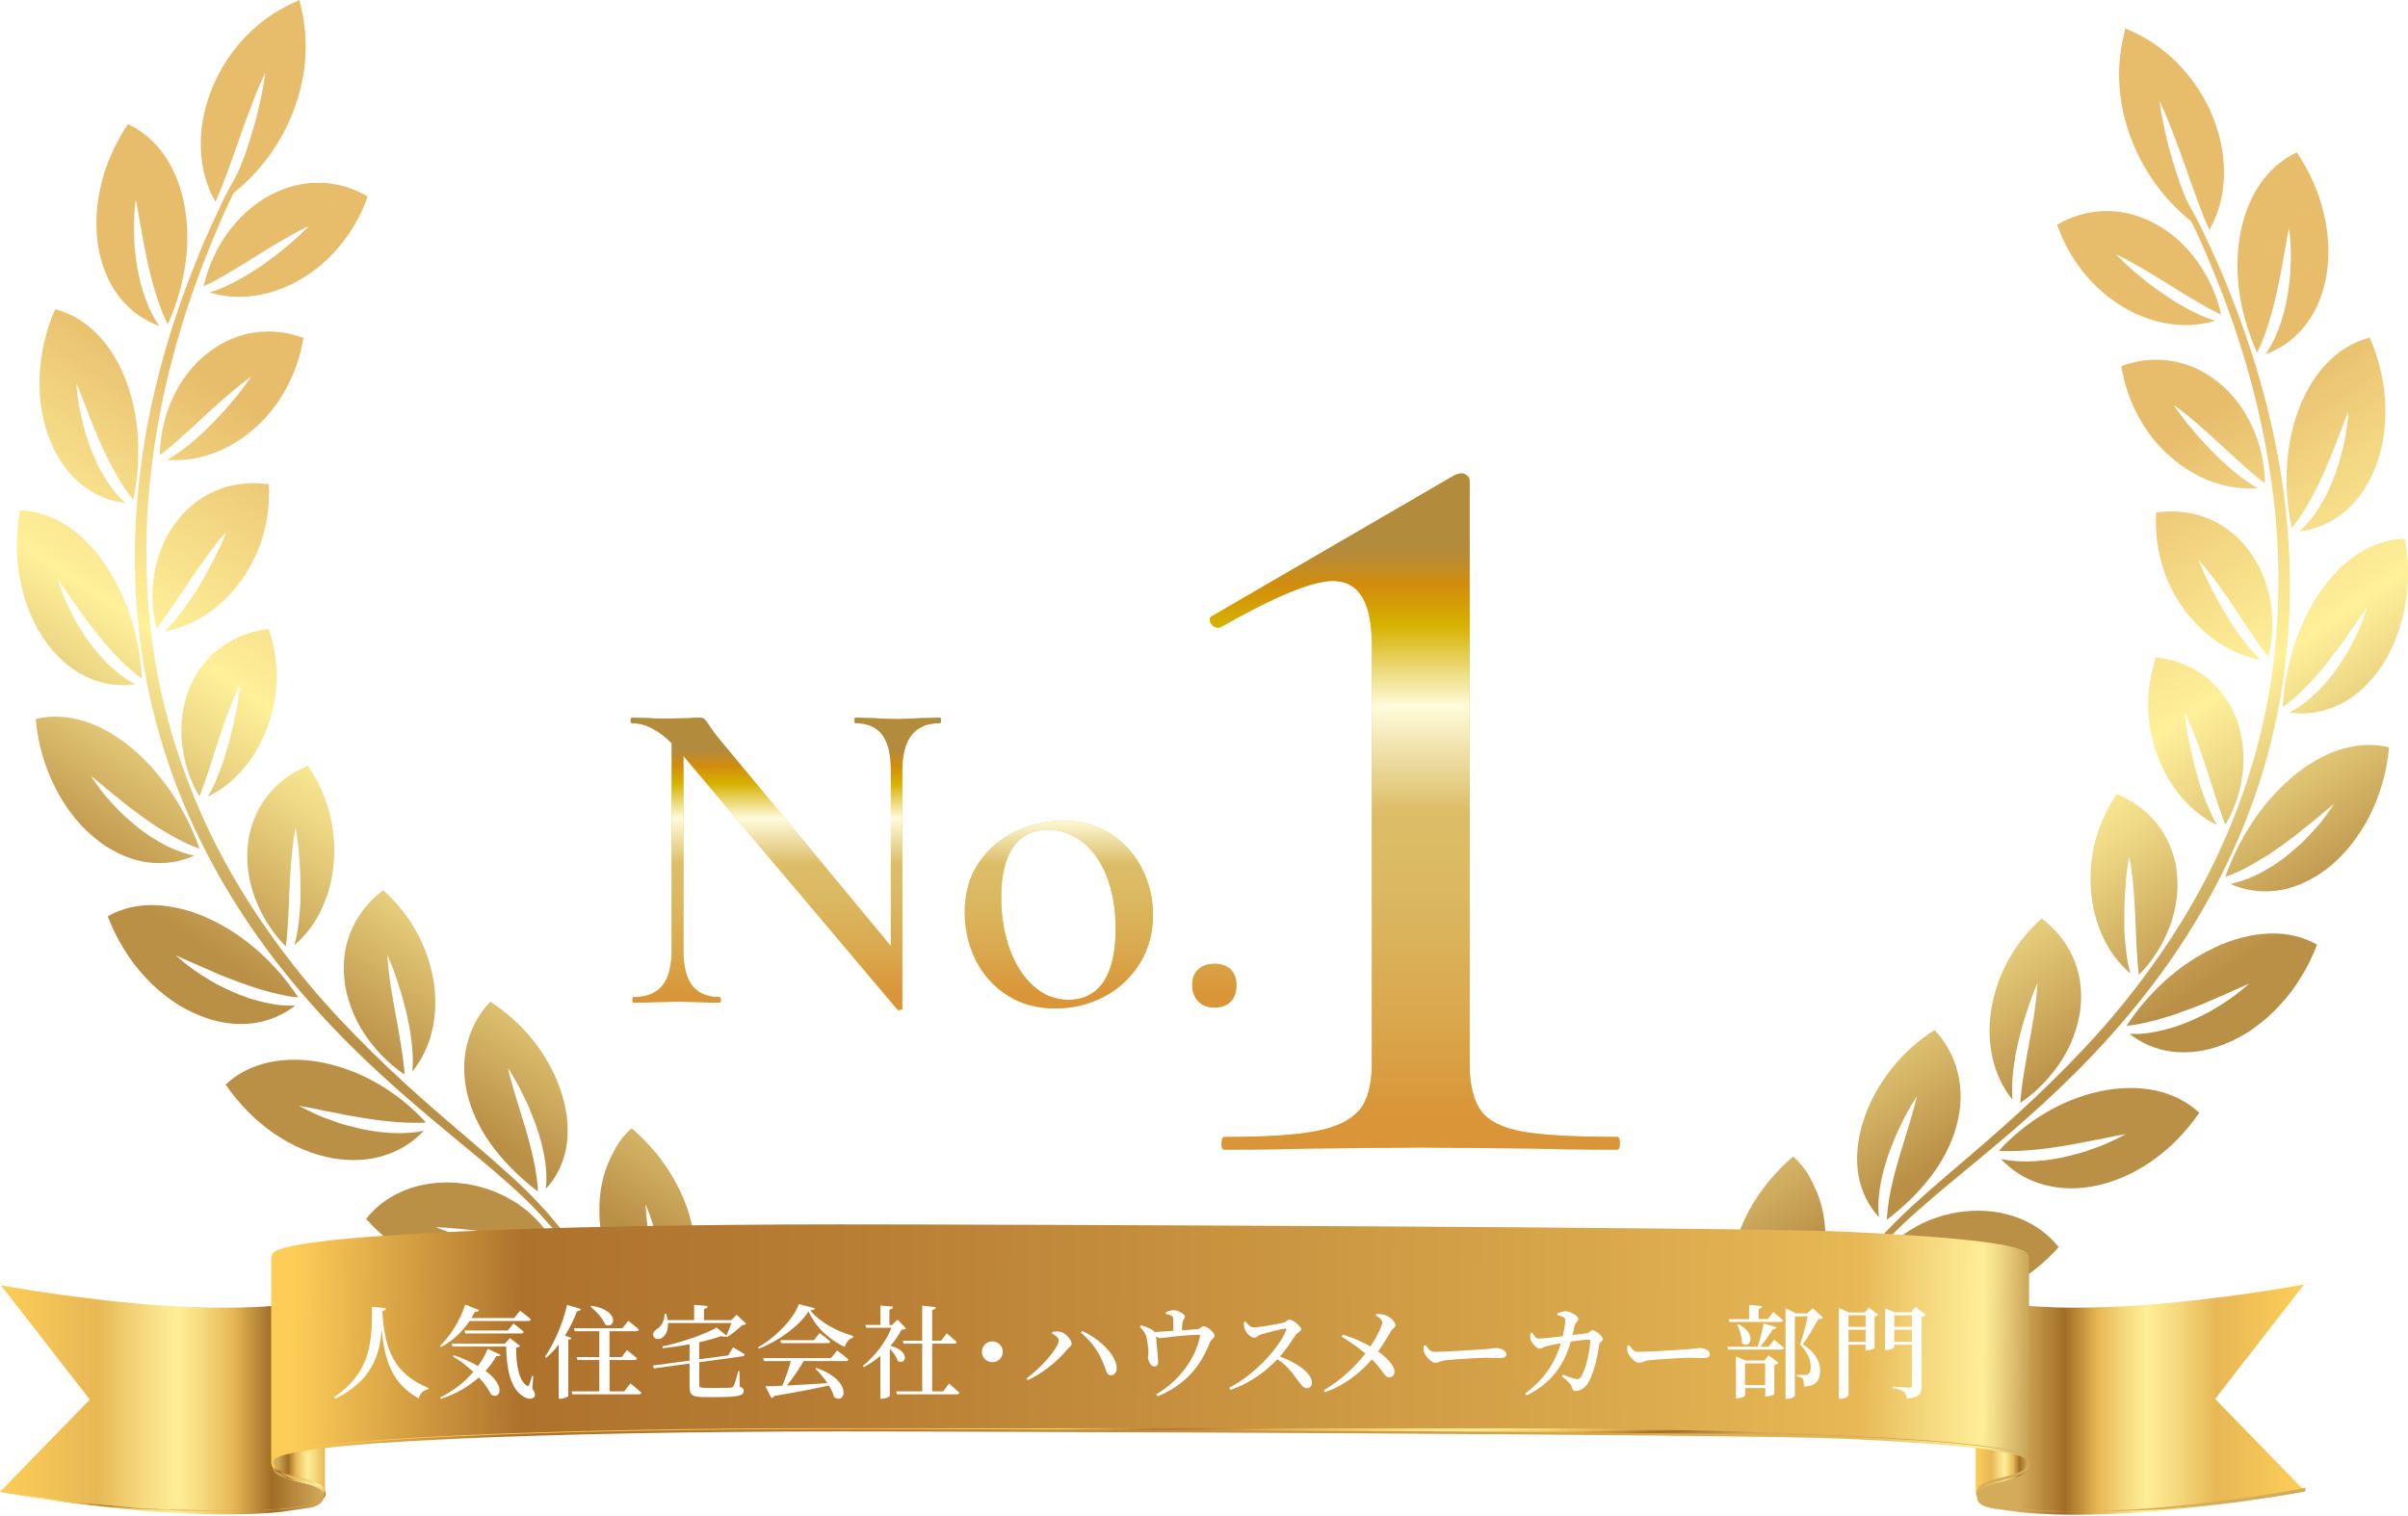 <?xml version="1.0" encoding="UTF-8"?><svg id="_レイヤー_2" xmlns="http://www.w3.org/2000/svg" xmlns:xlink="http://www.w3.org/1999/xlink" viewBox="0 0 295.6 186.07"><defs><style>.cls-1{fill:url(#_3);}.cls-2{fill:url(#_2);}.cls-3{fill:url(#_3-2);}.cls-4{fill:url(#_3-4);}.cls-5{fill:url(#_3-3);}.cls-6{fill:url(#_2-4);}.cls-7{fill:url(#_2-2);}.cls-8{fill:url(#_2-3);}.cls-9{fill:url(#_2-9);}.cls-10{fill:url(#_2-6);}.cls-11{fill:url(#_2-8);}.cls-12{fill:url(#_2-5);}.cls-13{fill:url(#_2-7);}.cls-14{fill:url(#_名称未設定グラデーション_2-3);}.cls-15{fill:url(#_名称未設定グラデーション_2-2);}.cls-16{fill:url(#_名称未設定グラデーション_2-4);}.cls-17{fill:#e8c84d;}.cls-18{fill:#fff;}.cls-19{fill:url(#_2-20);}.cls-20{fill:url(#_2-26);}.cls-21{fill:url(#_2-23);}.cls-22{fill:url(#_2-21);}.cls-23{fill:url(#_2-27);}.cls-24{fill:url(#_2-24);}.cls-25{fill:url(#_2-25);}.cls-26{fill:url(#_2-22);}.cls-27{fill:url(#_2-28);}.cls-28{fill:url(#_2-29);}.cls-29{fill:url(#_2-13);}.cls-30{fill:url(#_2-17);}.cls-31{fill:url(#_2-12);}.cls-32{fill:url(#_2-18);}.cls-33{fill:url(#_2-19);}.cls-34{fill:url(#_2-10);}.cls-35{fill:url(#_2-16);}.cls-36{fill:url(#_2-11);}.cls-37{fill:url(#_2-14);}.cls-38{fill:url(#_2-15);}.cls-39{fill:url(#_2-30);}.cls-40{fill:url(#_2-32);}.cls-41{fill:url(#_2-31);}.cls-42{fill:url(#_2-34);}.cls-43{fill:url(#_2-33);}.cls-44{fill:url(#_2-36);}.cls-45{fill:url(#_2-35);}.cls-46{filter:url(#drop-shadow-2);}.cls-47{filter:url(#drop-shadow-3);}.cls-48{filter:url(#drop-shadow-1);}.cls-49{fill:url(#_名称未設定グラデーション_28);}.cls-50{fill:url(#_新規グラデーションスウォッチ_5);}.cls-51{fill:url(#_名称未設定グラデーション_2);}</style><linearGradient id="_2" x1="269.02" y1="-199.23" x2="279.6" y2="-141.79" gradientTransform="translate(17.52 395.33) rotate(-23.13)" gradientUnits="userSpaceOnUse"><stop offset="0" stop-color="#e7bc6b"/><stop offset=".24" stop-color="#f3d682"/><stop offset=".51" stop-color="#fff09a"/><stop offset=".65" stop-color="#eed885"/><stop offset=".94" stop-color="#c39c51"/><stop offset="1" stop-color="#ba9046"/></linearGradient><linearGradient id="_2-2" x1="268.76" y1="-199.19" x2="279.35" y2="-141.74" xlink:href="#_2"/><linearGradient id="_2-3" x1="287.48" y1="-202.63" x2="298.06" y2="-145.19" xlink:href="#_2"/><linearGradient id="_2-4" x1="290.74" y1="-203.23" x2="301.32" y2="-145.79" xlink:href="#_2"/><linearGradient id="_2-5" x1="309.35" y1="-206.66" x2="319.94" y2="-149.22" xlink:href="#_2"/><linearGradient id="_2-6" x1="310.8" y1="-206.93" x2="321.38" y2="-149.48" xlink:href="#_2"/><linearGradient id="_2-7" x1="331.54" y1="-210.75" x2="342.12" y2="-153.3" xlink:href="#_2"/><linearGradient id="_2-8" x1="329.4" y1="-210.35" x2="339.98" y2="-152.91" xlink:href="#_2"/><linearGradient id="_2-9" x1="351.82" y1="-214.49" x2="362.41" y2="-157.04" xlink:href="#_2"/><linearGradient id="_2-10" x1="345.62" y1="-213.34" x2="356.2" y2="-155.9" xlink:href="#_2"/><linearGradient id="_2-11" x1="368.13" y1="-217.49" x2="378.71" y2="-160.04" xlink:href="#_2"/><linearGradient id="_2-12" x1="358.18" y1="-215.66" x2="368.76" y2="-158.21" xlink:href="#_2"/><linearGradient id="_2-13" x1="379.49" y1="-219.58" x2="390.07" y2="-162.14" xlink:href="#_2"/><linearGradient id="_2-14" x1="366.67" y1="-217.22" x2="377.25" y2="-159.78" xlink:href="#_2"/><linearGradient id="_2-15" x1="386.12" y1="-220.8" x2="396.7" y2="-163.36" xlink:href="#_2"/><linearGradient id="_2-16" x1="371.41" y1="-218.09" x2="381.99" y2="-160.65" xlink:href="#_2"/><linearGradient id="_2-17" x1="383.81" y1="-220.38" x2="394.39" y2="-162.93" xlink:href="#_2"/><linearGradient id="_2-18" x1="319.17" y1="-208.47" x2="329.75" y2="-151.03" xlink:href="#_2"/><linearGradient id="_2-19" x1="1455.06" y1="303.61" x2="1465.65" y2="361.06" gradientTransform="translate(1568.37 395.33) rotate(-156.87) scale(1 -1)" xlink:href="#_2"/><linearGradient id="_2-20" x1="1454.81" y1="303.66" x2="1465.39" y2="361.1" gradientTransform="translate(1568.37 395.33) rotate(-156.87) scale(1 -1)" xlink:href="#_2"/><linearGradient id="_2-21" x1="1473.53" y1="300.21" x2="1484.11" y2="357.65" gradientTransform="translate(1568.37 395.33) rotate(-156.87) scale(1 -1)" xlink:href="#_2"/><linearGradient id="_2-22" x1="1476.78" y1="299.61" x2="1487.36" y2="357.05" gradientTransform="translate(1568.37 395.33) rotate(-156.87) scale(1 -1)" xlink:href="#_2"/><linearGradient id="_2-23" x1="1495.4" y1="296.18" x2="1505.98" y2="353.62" gradientTransform="translate(1568.37 395.33) rotate(-156.87) scale(1 -1)" xlink:href="#_2"/><linearGradient id="_2-24" x1="1496.85" y1="295.91" x2="1507.43" y2="353.36" gradientTransform="translate(1568.37 395.33) rotate(-156.87) scale(1 -1)" xlink:href="#_2"/><linearGradient id="_2-25" x1="1517.58" y1="292.09" x2="1528.16" y2="349.54" gradientTransform="translate(1568.37 395.33) rotate(-156.87) scale(1 -1)" xlink:href="#_2"/><linearGradient id="_2-26" x1="1515.45" y1="292.49" x2="1526.03" y2="349.93" gradientTransform="translate(1568.37 395.33) rotate(-156.87) scale(1 -1)" xlink:href="#_2"/><linearGradient id="_2-27" x1="1537.87" y1="288.36" x2="1548.45" y2="345.8" gradientTransform="translate(1568.37 395.33) rotate(-156.87) scale(1 -1)" xlink:href="#_2"/><linearGradient id="_2-28" x1="1531.66" y1="289.5" x2="1542.25" y2="346.94" gradientTransform="translate(1568.37 395.33) rotate(-156.87) scale(1 -1)" xlink:href="#_2"/><linearGradient id="_2-29" x1="1554.18" y1="285.35" x2="1564.76" y2="342.8" gradientTransform="translate(1568.37 395.33) rotate(-156.87) scale(1 -1)" xlink:href="#_2"/><linearGradient id="_2-30" x1="1544.22" y1="287.19" x2="1554.81" y2="344.63" gradientTransform="translate(1568.37 395.33) rotate(-156.87) scale(1 -1)" xlink:href="#_2"/><linearGradient id="_2-31" x1="1565.53" y1="283.26" x2="1576.11" y2="340.71" gradientTransform="translate(1568.37 395.33) rotate(-156.87) scale(1 -1)" xlink:href="#_2"/><linearGradient id="_2-32" x1="1552.72" y1="285.62" x2="1563.3" y2="343.07" gradientTransform="translate(1568.37 395.33) rotate(-156.87) scale(1 -1)" xlink:href="#_2"/><linearGradient id="_2-33" x1="1572.16" y1="282.04" x2="1582.74" y2="339.48" gradientTransform="translate(1568.37 395.33) rotate(-156.87) scale(1 -1)" xlink:href="#_2"/><linearGradient id="_2-34" x1="1557.45" y1="284.75" x2="1568.04" y2="342.19" gradientTransform="translate(1568.37 395.33) rotate(-156.87) scale(1 -1)" xlink:href="#_2"/><linearGradient id="_2-35" x1="1569.86" y1="282.46" x2="1580.44" y2="339.91" gradientTransform="translate(1568.37 395.33) rotate(-156.87) scale(1 -1)" xlink:href="#_2"/><linearGradient id="_2-36" x1="1505.21" y1="294.37" x2="1515.79" y2="351.82" gradientTransform="translate(1568.37 395.33) rotate(-156.87) scale(1 -1)" xlink:href="#_2"/><linearGradient id="_3" x1="0" y1="171.87" x2="39.72" y2="171.87" gradientUnits="userSpaceOnUse"><stop offset="0" stop-color="#fdcd58"/><stop offset=".3" stop-color="#e7b855"/><stop offset=".44" stop-color="#f5d97e"/><stop offset=".55" stop-color="#ffee98"/><stop offset=".62" stop-color="#f6db80"/><stop offset=".72" stop-color="#e7b855"/><stop offset=".84" stop-color="#a06d26"/><stop offset="1" stop-color="#d4ab5a"/></linearGradient><linearGradient id="_3-2" x1="42.34" y1="169.2" x2="34.04" y2="169.2" xlink:href="#_3"/><linearGradient id="_3-3" x1="282.41" y1="171.81" x2="247.94" y2="171.81" xlink:href="#_3"/><linearGradient id="_3-4" x1="242.54" y1="169.2" x2="248.94" y2="169.2" xlink:href="#_3"/><linearGradient id="_名称未設定グラデーション_28" x1="35.91" y1="164.38" x2="251.98" y2="167.05" gradientUnits="userSpaceOnUse"><stop offset="0" stop-color="#fdcd58"/><stop offset=".13" stop-color="#ae722d"/><stop offset=".32" stop-color="#b87e34"/><stop offset=".67" stop-color="#d3a047"/><stop offset=".89" stop-color="#e7b855"/><stop offset=".93" stop-color="#f5d97e"/><stop offset=".96" stop-color="#ffee98"/><stop offset=".97" stop-color="#edd683"/><stop offset=".99" stop-color="#c19a4e"/><stop offset="1" stop-color="#a06d26"/></linearGradient><linearGradient id="_新規グラデーションスウォッチ_5" x1="141.1" y1="174.9" x2="141.32" y2="179.5" gradientUnits="userSpaceOnUse"><stop offset="0" stop-color="#fdcd58"/><stop offset=".13" stop-color="#ae722d"/><stop offset=".17" stop-color="#b87e34"/><stop offset=".25" stop-color="#d3a047"/><stop offset=".3" stop-color="#e7b855"/><stop offset=".44" stop-color="#f5d97e"/><stop offset=".55" stop-color="#ffee98"/><stop offset=".62" stop-color="#f6db80"/><stop offset=".72" stop-color="#e7b855"/><stop offset=".84" stop-color="#a06d26"/><stop offset="1" stop-color="#d4ab5a"/></linearGradient><filter id="drop-shadow-1" filterUnits="userSpaceOnUse"><feOffset dx="1.99" dy="1.99"/><feGaussianBlur result="blur" stdDeviation="3.98"/><feFlood flood-color="#000" flood-opacity=".3"/><feComposite in2="blur" operator="in"/><feComposite in="SourceGraphic"/></filter><linearGradient id="_名称未設定グラデーション_2" x1="173.68" y1="66.09" x2="173.68" y2="137.24" gradientUnits="userSpaceOnUse"><stop offset=".02" stop-color="#b38b3d"/><stop offset=".08" stop-color="#d28c0d"/><stop offset=".15" stop-color="#d6b100"/><stop offset=".29" stop-color="#fffbdb"/><stop offset=".47" stop-color="#dcbe68"/><stop offset=".61" stop-color="#dbb861"/><stop offset=".81" stop-color="#daa94f"/><stop offset="1" stop-color="#d99538"/></linearGradient><filter id="drop-shadow-2" filterUnits="userSpaceOnUse"><feOffset dx="2.85" dy="2.85"/><feGaussianBlur result="blur-2" stdDeviation="5.71"/><feFlood flood-color="#000" flood-opacity=".3"/><feComposite in2="blur-2" operator="in"/><feComposite in="SourceGraphic"/></filter><filter id="drop-shadow-3" filterUnits="userSpaceOnUse"><feOffset dx="2.85" dy="2.85"/><feGaussianBlur result="blur-3" stdDeviation="5.71"/><feFlood flood-color="#000" flood-opacity=".3"/><feComposite in2="blur-3" operator="in"/><feComposite in="SourceGraphic"/></filter><linearGradient id="_名称未設定グラデーション_2-2" x1="114.6" y1="91.55" x2="114.6" y2="122.3" xlink:href="#_名称未設定グラデーション_2"/><linearGradient id="_名称未設定グラデーション_2-3" x1="114.6" y1="91.55" x2="114.6" y2="122.3" xlink:href="#_名称未設定グラデーション_2"/><linearGradient id="_名称未設定グラデーション_2-4" x1="114.6" y1="91.55" x2="114.6" y2="122.3" xlink:href="#_名称未設定グラデーション_2"/></defs><g id="p"><g><g><g><g><path class="cls-2" d="M218.47,173.71l.28-.13,.23-.11,.24-.12c.16-.08,.31-.15,.47-.22,1.26-.6,2.52-1.22,3.81-1.78,.32-.15,.63-.3,.96-.44,.33-.14,.66-.27,.98-.42,.32-.14,.65-.28,.99-.41l.5-.19c.16-.07,.33-.13,.49-.2,.32-.13,.67-.26,1.01-.38,.34-.12,.68-.23,1.01-.36,.67-.24,1.38-.46,2.08-.62-.6,.44-1.24,.83-1.84,1.23-.31,.2-.62,.38-.94,.56-.31,.18-.62,.36-.93,.54-.16,.09-.32,.18-.48,.27l-.48,.25c-.32,.17-.64,.33-.95,.5-.33,.17-.63,.32-.96,.47-.32,.15-.66,.3-.97,.46-1.31,.57-2.62,1.12-3.94,1.51l-.25,.07-.24,.05-.12,.03-.11-.03c1.81,.43,3.63,.66,5.43,.67,1.8,0,3.57-.24,5.34-.85,1.9-.65,3.62-1.68,5.14-3.02,.19-.17,.37-.34,.55-.52,.19-.18,.37-.36,.55-.55,.36-.37,.68-.77,1.01-1.17,.68-.82,1.24-1.71,1.79-2.66-3.05-2.61-7.3-3.79-11.79-2.27-2.15,.73-4.14,2.03-5.7,3.75-.4,.43-.75,.89-1.1,1.36-.33,.48-.65,.98-.92,1.5-.55,1.03-.96,2.16-1.12,3.23Z"/><path class="cls-7" d="M218.37,167.35l-.08-.32-.07-.27-.06-.28c-.04-.19-.07-.38-.11-.56-.12-.75-.2-1.52-.26-2.31-.05-.78-.06-1.58-.08-2.39,0-.41,.02-.81,.03-1.22,.01-.41,.02-.81,.05-1.22,.03-.41,.05-.83,.08-1.24l.04-.61c.01-.2,.04-.41,.06-.62l.11-1.25c.03-.42,.07-.83,.12-1.25,.09-.83,.17-1.67,.21-2.52-.35,.86-.65,1.72-.93,2.58-.15,.43-.25,.87-.36,1.31-.11,.44-.21,.87-.3,1.3-.05,.22-.1,.43-.14,.65l-.1,.66c-.07,.44-.12,.87-.17,1.3-.11,.86-.12,1.73-.14,2.58,0,.84,.07,1.69,.18,2.5,.11,.81,.29,1.61,.54,2.36,.06,.19,.13,.37,.2,.55l.1,.27c-1.59-.96-2.93-2.34-3.82-4.19-.44-.91-.77-1.93-.97-3.04-.19-1.09-.27-2.31-.18-3.57,.05-.68,.13-1.36,.26-2.05,.13-.68,.3-1.34,.5-2.01,.4-1.36,.96-2.62,1.63-3.88,.67-1.23,1.47-2.41,2.35-3.51,.45-.54,.92-1.06,1.4-1.56,.24-.25,.49-.5,.75-.74l.43-.4,.48-.43c.76,.66,1.4,1.45,1.92,2.33,.26,.44,.48,.92,.7,1.39,.23,.47,.42,.96,.6,1.46,.68,2.03,.89,4.31,.64,6.82-.27,2.41-.93,4.78-1.92,7.01-.97,2.25-2.24,4.37-3.69,6.39Z"/></g><g><path class="cls-8" d="M229.68,155.9l.33-.03,.27-.02,.28-.04c.18-.02,.37-.05,.55-.07,.73-.1,1.46-.23,2.18-.38,.37-.08,.72-.13,1.07-.18l1.05-.14,1.06-.15c.36-.05,.7-.08,1.06-.14,.36-.05,.72-.1,1.08-.13l.54-.06c.18-.02,.36-.04,.55-.07,.37-.04,.73-.08,1.1-.12,.36-.03,.73-.06,1.11-.1,.75-.07,1.48-.13,2.26-.14-.76,.31-1.47,.56-2.22,.81-.36,.13-.72,.22-1.09,.32-.36,.1-.72,.19-1.09,.29-.18,.05-.36,.09-.54,.14l-.54,.11c-.36,.07-.71,.15-1.06,.22-.72,.14-1.42,.23-2.13,.36-.18,.03-.36,.04-.55,.07l-.57,.1c-.38,.07-.76,.12-1.14,.17-.76,.1-1.53,.16-2.29,.15-.19,0-.38,0-.57-.01h-.28c1.48,1.12,3.23,1.89,5.12,2.28,.94,.19,1.92,.29,2.92,.29,.26-.01,.49,.01,.72,.03,.23,.02,.46,.03,.69,.04s.46,.01,.68,.01c.24,0,.48-.01,.72-.03,2.04-.12,4.06-.7,6.07-1.79,2-1.08,3.98-2.65,5.7-4.59-2.51-3.15-6.65-4.86-11.47-4.39-2.32,.23-4.58,.97-6.58,2.19-.51,.3-.98,.64-1.44,1-.47,.36-.9,.76-1.31,1.17-.83,.84-1.57,1.81-2.23,2.8Z"/><path class="cls-6" d="M231.64,149.75v-.34s.02-.28,.02-.28l.03-.29c.02-.19,.04-.38,.06-.56,.17-1.51,.53-3.05,.92-4.57l.33-1.15c.11-.39,.2-.76,.33-1.14,.12-.38,.23-.76,.35-1.14l.17-.57c.06-.19,.12-.38,.18-.57l.35-1.14c.12-.38,.21-.76,.33-1.14,.22-.76,.44-1.52,.59-2.29-.45,.7-.87,1.44-1.27,2.17-.21,.36-.39,.75-.57,1.12l-.54,1.13c-.09,.19-.18,.39-.26,.58l-.23,.58c-.16,.39-.3,.77-.46,1.17-.3,.8-.52,1.58-.76,2.4-.4,1.61-.68,3.25-.62,4.83,0,.2,.03,.39,.04,.58l.02,.29c-.63-.69-1.16-1.46-1.59-2.31-.42-.85-.73-1.79-.91-2.77-.18-.99-.22-2.07-.14-3.15,.04-.55,.12-1.11,.24-1.68,.11-.56,.25-1.13,.43-1.71,.76-2.48,2.03-4.73,3.55-6.64,1.53-1.91,3.31-3.49,5.26-4.72,2.74,2.95,3.98,7.18,2.66,11.87-.63,2.26-1.78,4.39-3.26,6.3-1.48,1.91-3.28,3.6-5.24,5.12Z"/></g><g><path class="cls-12" d="M245.39,141.27l.33,.02,.27,.02h.28c.19,0,.37,0,.56,0,1.5,0,3.03-.16,4.58-.34l1.17-.18c.39-.06,.78-.11,1.18-.19,.39-.07,.79-.14,1.18-.21l.59-.11c.2-.04,.4-.08,.6-.12l1.2-.23c.4-.07,.8-.14,1.2-.24,.8-.17,1.62-.34,2.44-.46-.8,.43-1.61,.81-2.41,1.17-.4,.18-.81,.33-1.22,.48-.41,.14-.81,.29-1.22,.43-.2,.07-.41,.14-.61,.2l-.61,.16c-.41,.11-.82,.21-1.22,.31-.81,.2-1.63,.31-2.44,.44-1.61,.19-3.22,.23-4.75,.02-.19-.03-.38-.07-.57-.1l-.28-.05c1.28,1.36,2.88,2.4,4.75,3,1.87,.61,4.02,.78,6.36,.38,2.53-.43,5.02-1.5,7.3-3.06,.57-.39,1.11-.82,1.65-1.26,.53-.44,1.05-.91,1.55-1.43,.5-.51,.98-1.04,1.43-1.59,.23-.27,.45-.55,.67-.84,.21-.29,.42-.59,.62-.88-2.93-2.76-7.39-3.67-12.25-2.62-2.36,.52-4.62,1.43-6.69,2.67-2.08,1.24-3.99,2.79-5.63,4.59Z"/><path class="cls-10" d="M248.02,135.4l.02-.33v-.27s.04-.28,.04-.28c.02-.18,.04-.37,.06-.55,.16-1.47,.43-2.94,.68-4.42l.21-1.11c.06-.37,.12-.74,.2-1.1,.07-.37,.13-.74,.19-1.11l.09-.56c.03-.18,.07-.37,.1-.55,.06-.37,.13-.74,.17-1.11,.05-.37,.08-.74,.14-1.11,.09-.74,.17-1.48,.2-2.22-.32,.7-.59,1.42-.86,2.15-.14,.36-.24,.73-.37,1.1l-.36,1.11c-.06,.19-.11,.37-.17,.56l-.15,.56c-.1,.38-.2,.75-.3,1.12-.2,.75-.33,1.52-.5,2.28-.26,1.53-.45,3.08-.41,4.6,.01,.19,.02,.38,.03,.57l.02,.28c-2.35-2.9-3.27-6.87-2.61-11.07,.76-4.56,3.01-8.35,6.19-11.18,1.61,1.21,2.92,2.76,3.78,4.62,.43,.93,.74,1.94,.92,3.01,.16,1.06,.19,2.19,.06,3.38-.11,1.16-.42,2.26-.81,3.36-.39,1.1-.93,2.15-1.57,3.14-1.29,1.99-3,3.75-4.98,5.11Z"/></g><g><path class="cls-13" d="M261,125.93l.33-.03,.28-.03,.28-.04c.18-.03,.37-.06,.55-.09,1.47-.28,2.99-.69,4.49-1.19l1.13-.41c.38-.14,.76-.26,1.14-.42,.38-.15,.76-.3,1.15-.45l.56-.23c.19-.08,.38-.17,.57-.25l1.14-.5c.38-.17,.77-.32,1.16-.5,.78-.34,1.53-.71,2.32-1.03-.7,.62-1.41,1.2-2.16,1.73-.37,.27-.75,.51-1.12,.75-.38,.24-.75,.47-1.13,.7-.19,.11-.38,.23-.57,.33l-.58,.29c-.39,.2-.78,.38-1.17,.56-.78,.36-1.55,.66-2.35,.93-1.6,.48-3.17,.85-4.73,.88-.19,0-.39,0-.58,0h-.29c2.94,2.29,7.07,3.08,11.67,1.25,1.23-.5,2.45-1.13,3.57-1.95,1.13-.8,2.22-1.73,3.18-2.8,.49-.53,.96-1.09,1.41-1.66,.43-.59,.84-1.2,1.23-1.83,.79-1.24,1.42-2.6,1.96-3.97-1.75-1-3.78-1.45-5.91-1.37-2.12,.09-4.42,.65-6.69,1.73-4.42,2.09-8.1,5.52-10.8,9.61Z"/><path class="cls-11" d="M262.57,119.69l-.04-.32-.04-.27-.02-.27c-.02-.18-.03-.36-.05-.54-.12-1.45-.19-2.96-.25-4.42,0-.37-.03-.74-.04-1.11-.02-.37-.05-.74-.06-1.11-.02-.37-.03-.74-.06-1.1l-.04-.55c-.01-.18-.02-.37-.04-.55-.03-.37-.06-.74-.1-1.1-.04-.37-.09-.73-.12-1.09-.07-.72-.18-1.45-.35-2.17-.06,.37-.11,.75-.16,1.12-.06,.37-.11,.74-.15,1.11-.05,.37-.07,.75-.1,1.13-.03,.38-.04,.76-.08,1.13-.02,.19-.03,.38-.04,.56l-.02,.57c-.01,.38-.02,.76-.03,1.14,0,.77,0,1.53,0,2.29,.03,.76,.09,1.53,.18,2.29,.08,.76,.19,1.51,.35,2.25,.05,.18,.09,.37,.14,.55l.07,.27c-1.42-1.2-2.56-2.73-3.36-4.46-.39-.86-.74-1.79-.99-2.75-.26-.96-.39-1.94-.49-2.98-.33-4.44,.88-8.47,3.18-11.83,1.86,.78,3.53,1.94,4.83,3.52,.32,.39,.63,.82,.9,1.26,.27,.44,.51,.91,.72,1.4,.21,.49,.4,1.01,.55,1.55,.08,.27,.14,.55,.21,.83,.05,.28,.1,.57,.13,.86,.29,2.26-.01,4.61-.84,6.82-.42,1.1-.93,2.18-1.59,3.18-.32,.5-.67,.99-1.03,1.46-.37,.47-.78,.91-1.2,1.34Z"/></g><g><path class="cls-9" d="M273.18,107.64l.31-.11,.26-.09,.26-.11c.17-.07,.35-.15,.52-.22,1.39-.61,2.71-1.43,4.08-2.27l.99-.69c.33-.23,.67-.45,.99-.71,.33-.25,.67-.49,1-.74l.49-.38c.16-.13,.32-.26,.48-.39l.98-.79c.33-.26,.67-.52,.99-.8,.64-.55,1.29-1.11,1.98-1.63-.53,.8-1.06,1.55-1.64,2.27-.29,.36-.6,.7-.9,1.03-.3,.33-.61,.66-.92,.98-.15,.16-.32,.32-.48,.47l-.49,.44c-.33,.29-.66,.57-.99,.86-.33,.28-.67,.54-1.01,.79l-1.05,.72c-.71,.44-1.43,.85-2.15,1.2-.74,.34-1.49,.63-2.24,.83-.19,.05-.38,.09-.56,.14l-.28,.07c1.7,.76,3.59,1.08,5.58,.84,1.01-.11,2-.39,3.03-.81,1.01-.43,2.07-.99,3.05-1.75,4.34-3.22,7.33-9.08,7.81-15.05-1.96-.49-4-.35-6.07,.3-1.03,.33-2.05,.79-3.04,1.38-1,.59-2.01,1.29-2.95,2.12-3.7,3.22-6.39,7.46-8.04,12.1Z"/><path class="cls-34" d="M273.18,101.21l-.13-.3-.1-.25-.09-.26c-.06-.17-.13-.34-.19-.51-.24-.68-.48-1.39-.71-2.09-.22-.69-.45-1.39-.67-2.09l-.34-1.06c-.12-.35-.24-.69-.35-1.04-.11-.35-.22-.69-.34-1.04l-.19-.52c-.06-.17-.12-.35-.18-.52-.12-.34-.25-.69-.38-1.02-.14-.34-.27-.67-.41-1.01-.28-.67-.58-1.34-.93-1.97,.07,.74,.2,1.47,.32,2.21,.05,.37,.12,.73,.2,1.1,.08,.37,.15,.73,.23,1.1,.04,.18,.08,.37,.12,.55l.13,.54c.09,.37,.18,.73,.27,1.1,.09,.37,.2,.73,.31,1.1l.3,1.09c.23,.72,.48,1.44,.77,2.15,.27,.7,.57,1.4,.92,2.07,.09,.17,.18,.33,.28,.49l.14,.25c-1.68-.81-3.17-2-4.39-3.45-.6-.72-1.18-1.52-1.67-2.37-.5-.85-.89-1.75-1.26-2.7-1.52-4.12-1.44-8.21-.18-12.07,2,.23,3.93,.89,5.62,2.05,1.66,1.15,3.11,2.81,4.03,4.97,.24,.52,.42,1.06,.57,1.61,.15,.55,.27,1.11,.37,1.68,.17,1.14,.19,2.31,.1,3.48-.13,1.16-.32,2.35-.7,3.47-.18,.57-.39,1.13-.62,1.68-.25,.54-.52,1.07-.82,1.59Z"/></g><g><path class="cls-36" d="M280.22,86.8l.27-.19,.22-.16,.22-.18c.15-.12,.29-.24,.44-.36,.57-.49,1.15-1.02,1.69-1.57,.54-.56,1.07-1.14,1.6-1.74,.26-.31,.53-.62,.77-.94,.25-.31,.51-.62,.75-.96,.25-.33,.5-.66,.75-.98l.38-.49c.12-.17,.24-.34,.36-.51l.72-1.03c.24-.34,.5-.68,.73-1.04,.47-.7,.94-1.41,1.46-2.1-.29,.9-.59,1.77-.96,2.62-.18,.43-.38,.83-.58,1.24-.2,.4-.4,.8-.61,1.19-.11,.19-.22,.39-.33,.58l-.35,.56c-.23,.37-.47,.73-.71,1.1-.48,.72-1.04,1.37-1.57,2.02-.28,.31-.56,.62-.85,.91-.3,.29-.6,.57-.9,.84-.61,.54-1.25,1.02-1.9,1.43-.16,.1-.34,.19-.51,.29l-.26,.14c1.85,.27,3.76,.06,5.59-.73,.92-.39,1.84-.93,2.7-1.62,.85-.69,1.68-1.53,2.45-2.53,3.27-4.3,4.52-10.69,3.41-16.46-2.01,.05-3.98,.71-5.76,1.88-1.81,1.17-3.42,2.85-4.83,4.95-2.68,4.09-4.1,8.92-4.39,13.83Z"/><path class="cls-31" d="M278.45,80.62l-.21-.26-.17-.21-.16-.22c-.11-.15-.22-.3-.33-.44-.83-1.18-1.67-2.43-2.47-3.64l-.61-.93c-.21-.3-.42-.6-.62-.91-.21-.31-.4-.61-.62-.91l-.33-.45c-.1-.15-.21-.3-.32-.45-.21-.3-.43-.6-.64-.89-.21-.29-.45-.57-.67-.87-.45-.58-.91-1.14-1.41-1.67,.27,.7,.57,1.39,.89,2.07,.16,.35,.32,.68,.49,1.01,.17,.34,.34,.67,.52,1.01,.09,.17,.18,.34,.27,.5l.27,.49c.19,.33,.37,.66,.56,.99,.19,.33,.39,.65,.6,.97l.59,.96c.42,.63,.88,1.26,1.33,1.86,.45,.6,.94,1.19,1.46,1.74,.14,.13,.27,.27,.4,.4l.2,.2c-1.84-.31-3.6-1.05-5.18-2.11-.79-.53-1.53-1.14-2.25-1.82-.71-.69-1.34-1.44-1.96-2.27-.33-.45-.62-.9-.89-1.36-.27-.46-.54-.93-.76-1.41-.44-.95-.84-1.93-1.09-2.92-.57-1.99-.78-4.06-.65-6.16,1.99-.29,4.02-.13,5.95,.57,.48,.17,.96,.38,1.42,.63,.46,.24,.91,.52,1.35,.84,.88,.63,1.71,1.4,2.43,2.33,1.44,1.78,2.37,3.95,2.83,6.26,.42,2.31,.38,4.76-.2,7.07Z"/></g><g><path class="cls-29" d="M281.31,64.84l.21-.26,.17-.21,.17-.23c.11-.15,.22-.31,.33-.46,.44-.62,.83-1.27,1.22-1.95,.38-.68,.76-1.38,1.11-2.08l.51-1.09c.17-.36,.35-.72,.5-1.11l.47-1.13,.24-.57c.08-.19,.15-.38,.23-.58l.45-1.16c.15-.39,.31-.77,.45-1.16,.3-.79,.59-1.57,.92-2.35-.05,.92-.17,1.83-.31,2.72-.07,.45-.16,.88-.25,1.31-.1,.43-.21,.86-.32,1.29-.06,.21-.11,.43-.17,.64l-.19,.62c-.13,.41-.28,.82-.42,1.23-.3,.81-.64,1.57-1,2.33-.39,.74-.79,1.46-1.24,2.13-.45,.67-.95,1.3-1.48,1.86-.13,.14-.27,.27-.41,.41l-.21,.2c3.68-.44,7.18-2.84,9.12-7.41,2.11-4.9,1.79-11.18-.51-16.39-3.91,1-7.04,4.26-8.77,8.96-1.68,4.58-1.79,9.61-.82,14.42Z"/><path class="cls-37" d="M278,59.32l-.26-.2-.21-.16-.21-.18c-.14-.12-.29-.23-.43-.35-.57-.47-1.12-.96-1.66-1.45-.55-.49-1.1-.99-1.65-1.49-.27-.26-.53-.51-.81-.76-.28-.25-.56-.49-.83-.75-.27-.25-.54-.51-.82-.75l-.42-.37c-.14-.12-.28-.25-.42-.37-.28-.25-.56-.49-.84-.73-.28-.24-.57-.47-.85-.71-.58-.47-1.16-.93-1.77-1.35,.42,.64,.89,1.25,1.36,1.87,.23,.31,.47,.6,.72,.89,.25,.29,.5,.59,.75,.88,.12,.15,.25,.29,.37,.44l.39,.42c.26,.28,.52,.56,.79,.84,.52,.56,1.08,1.08,1.63,1.62,.58,.51,1.14,1.02,1.74,1.5,.6,.48,1.23,.92,1.86,1.33,.16,.1,.32,.19,.49,.29l.24,.14c-1.86,.16-3.73-.11-5.54-.75-.91-.32-1.79-.74-2.63-1.24-.86-.5-1.69-1.1-2.46-1.78-1.71-1.47-3.04-3.19-4.06-5.09-1.02-1.89-1.71-3.95-2.06-6.11,1.89-.7,3.92-.96,5.95-.67,2.03,.29,4.08,1.14,5.93,2.63,3.6,2.87,5.69,7.63,5.75,12.41Z"/></g><g><path class="cls-38" d="M277.06,43.3l.15-.3,.12-.25,.11-.26c.08-.17,.15-.35,.23-.52,.57-1.39,1.02-2.89,1.42-4.4l.28-1.16c.09-.39,.19-.77,.26-1.17,.08-.4,.16-.79,.24-1.19l.12-.6c.04-.2,.07-.4,.11-.6l.22-1.21c.08-.41,.16-.81,.22-1.22,.13-.81,.28-1.64,.46-2.45,.12,.9,.17,1.8,.21,2.69,.02,.45,0,.89,0,1.32-.01,.44-.03,.87-.05,1.3-.01,.22-.03,.44-.04,.65l-.07,.64c-.05,.43-.1,.85-.16,1.27-.13,.84-.32,1.65-.5,2.46-.45,1.59-1,3.12-1.81,4.45-.11,.16-.21,.32-.31,.49l-.16,.24c3.5-1.24,6.38-4.32,7.37-9.1,.53-2.56,.44-5.33-.18-8.03-.62-2.7-1.78-5.33-3.35-7.64-3.67,1.7-6.18,5.43-7,10.35-.79,4.78,.12,9.75,2.11,14.22Z"/><path class="cls-35" d="M272.66,38.61l-.3-.14-.25-.11-.25-.13c-.16-.09-.33-.17-.49-.25-.64-.35-1.29-.72-1.93-1.1-.63-.38-1.27-.77-1.91-1.15l-.95-.6c-.32-.2-.64-.38-.96-.59-.32-.2-.64-.4-.96-.59l-.48-.29c-.16-.1-.32-.2-.48-.29-.32-.19-.65-.38-.97-.57-.33-.18-.65-.37-.98-.55-.66-.37-1.31-.72-2.01-1.02,.55,.56,1.12,1.09,1.7,1.62,.28,.27,.58,.51,.88,.76,.3,.25,.6,.49,.9,.74,.15,.12,.3,.24,.45,.37l.47,.34c.31,.23,.62,.46,.94,.69,.62,.46,1.29,.86,1.93,1.29,1.32,.8,2.68,1.54,4.11,2.07,.18,.06,.36,.12,.54,.18l.27,.09c-3.57,1.08-7.58,.49-11.22-1.64-3.93-2.32-6.7-5.97-8.19-10.15,1.74-1.02,3.69-1.62,5.75-1.68,2.06-.06,4.22,.43,6.32,1.57,4.06,2.2,7.02,6.46,8.07,11.14Z"/></g><path class="cls-30" d="M271.22,28.22l-.16-.34-.13-.28-.12-.29c-.08-.19-.16-.39-.24-.58-.63-1.55-1.17-3.14-1.76-4.72-.13-.4-.27-.8-.41-1.2-.14-.4-.29-.8-.43-1.2-.14-.4-.29-.8-.43-1.2l-.23-.6-.22-.6c-.14-.4-.3-.81-.46-1.21-.16-.4-.32-.81-.48-1.21-.32-.81-.67-1.61-1.07-2.42,.11,.84,.26,1.67,.42,2.51,.08,.42,.18,.83,.27,1.25,.1,.42,.2,.83,.29,1.25l.15,.62,.18,.62c.12,.41,.23,.83,.35,1.24,.24,.83,.53,1.65,.8,2.47,.6,1.63,1.26,3.27,2.11,4.82,.11,.19,.22,.39,.32,.58l.16,.29c-3.59-2.51-6.58-6.15-8.37-10.61-.96-2.41-1.48-4.83-1.6-7.17-.06-1.17-.02-2.32,.11-3.44,.07-.56,.15-1.11,.26-1.66,.05-.28,.11-.55,.18-.82,.06-.28,.14-.53,.17-.85,.1,.06,.17,.09,.25,.12l.23,.1,.44,.2c.29,.13,.57,.27,.86,.42,.56,.29,1.11,.62,1.64,.97,1.07,.71,2.08,1.54,3.01,2.48,1.86,1.88,3.4,4.2,4.42,6.81,1.98,5.05,1.56,10.06-.51,13.65Z"/></g><path class="cls-32" d="M263.68,17.39c-.08-.23-.15-.45-.21-.69-.01-.06-.03-.12-.03-.17,0-.03,0-.06,0-.07,0,0-.02,.02-.02,.01,0,0,.01,0,.02,.02,.08,.07,.14,.18,.2,.28,.25,.4,.47,.83,.7,1.25,.45,.84,.88,1.7,1.31,2.55l1.27,2.57c.42,.86,.88,1.71,1.31,2.55,.44,.85,.87,1.69,1.28,2.55,.4,.86,.79,1.73,1.17,2.6,.76,1.75,1.48,3.51,2.16,5.29,2.71,7.12,4.74,14.51,5.85,22.02,.57,3.76,.91,7.55,.99,11.34,.07,3.79-.1,7.59-.53,11.35-.87,7.53-2.89,14.91-5.9,21.87-3,6.96-7.04,13.46-11.74,19.42-2.34,2.99-4.89,5.82-7.55,8.54-2.66,2.72-5.43,5.34-8.29,7.86-2.85,2.53-5.79,4.98-8.68,7.5-1.44,1.27-2.87,2.55-4.24,3.91-.68,.69-1.35,1.38-1.99,2.1-.65,.71-1.24,1.46-1.86,2.2-2.44,2.96-4.76,6.02-6.85,9.24-1.02,1.62-2.01,3.27-2.88,4.98l-.62,1.3c-.19,.44-.4,.87-.57,1.32-.36,.89-.69,1.79-.9,2.73,.24-.93,.6-1.81,1-2.68,.19-.44,.41-.86,.62-1.29l.67-1.27c.92-1.67,1.94-3.28,3.01-4.87,2.16-3.14,4.55-6.13,7.06-9,.64-.71,1.26-1.44,1.9-2.13,.64-.7,1.31-1.37,1.99-2.03,1.37-1.31,2.81-2.56,4.26-3.8,2.92-2.46,5.9-4.86,8.81-7.36,5.84-4.97,11.38-10.36,16.2-16.38,4.84-5.99,8.93-12.62,12.02-19.7,3.1-7.08,5.11-14.63,5.98-22.3,.88-7.68,.58-15.46-.64-23.06-1.24-7.61-3.43-15.03-6.28-22.16-.71-1.78-1.47-3.55-2.27-5.29-.4-.87-.81-1.74-1.23-2.61-.43-.86-.9-1.71-1.36-2.54l-1.39-2.5-1.42-2.49c-.48-.83-.96-1.66-1.47-2.47-.26-.4-.52-.81-.8-1.2-.08-.1-.14-.19-.25-.28-.01-.01-.03-.02-.05-.03-.03-.02-.09,.02-.09,.05,0,.05,0,.07,0,.11,.01,.06,.03,.12,.05,.18,.08,.23,.17,.45,.26,.67Z"/></g><g><g><g><path class="cls-33" d="M79.19,170.24l-.28-.13-.23-.11-.24-.12c-.16-.08-.31-.15-.47-.22-1.26-.6-2.52-1.22-3.81-1.78-.32-.15-.63-.3-.96-.44-.33-.14-.66-.27-.98-.42-.32-.14-.65-.28-.99-.41l-.5-.19c-.16-.07-.33-.13-.49-.2-.32-.13-.67-.26-1.01-.38-.34-.12-.68-.23-1.01-.36-.67-.24-1.38-.46-2.08-.62,.6,.44,1.24,.83,1.84,1.23,.31,.2,.62,.38,.94,.56,.31,.18,.62,.36,.93,.54,.16,.09,.32,.18,.48,.27l.48,.25c.32,.17,.64,.33,.95,.5,.33,.17,.63,.32,.96,.47,.32,.15,.66,.3,.97,.46,1.31,.57,2.62,1.12,3.94,1.51l.25,.07,.24,.05,.12,.03,.11-.03c-1.81,.43-3.63,.66-5.43,.67-1.8,0-3.57-.24-5.34-.85-1.9-.65-3.62-1.68-5.14-3.02-.19-.17-.37-.34-.55-.52-.19-.18-.37-.36-.55-.55-.36-.37-.68-.77-1.01-1.17-.68-.82-1.24-1.71-1.79-2.66,3.05-2.61,7.3-3.79,11.79-2.27,2.15,.73,4.14,2.03,5.7,3.75,.4,.43,.75,.89,1.1,1.36,.33,.48,.65,.98,.92,1.5,.55,1.03,.96,2.16,1.12,3.23Z"/><path class="cls-19" d="M79.29,163.88l.08-.32,.07-.27,.06-.28c.04-.19,.07-.38,.11-.56,.12-.75,.2-1.52,.26-2.31,.05-.78,.06-1.58,.08-2.39,0-.41-.02-.81-.03-1.22-.01-.41-.02-.81-.05-1.22-.03-.41-.05-.83-.08-1.24l-.04-.61c-.01-.2-.04-.41-.06-.62l-.11-1.25c-.03-.42-.07-.83-.12-1.25-.09-.83-.17-1.67-.21-2.52,.35,.86,.65,1.72,.93,2.58,.15,.43,.25,.87,.36,1.31,.11,.44,.21,.87,.3,1.3,.05,.22,.1,.43,.14,.65l.1,.66c.07,.44,.12,.87,.17,1.3,.11,.86,.12,1.73,.14,2.58,0,.84-.07,1.69-.18,2.5-.11,.81-.29,1.61-.54,2.36-.06,.19-.13,.37-.2,.55l-.1,.27c1.59-.96,2.93-2.34,3.82-4.19,.44-.91,.77-1.93,.97-3.04,.19-1.09,.27-2.31,.18-3.57-.05-.68-.13-1.36-.26-2.05-.13-.68-.3-1.34-.5-2.01-.4-1.36-.96-2.62-1.63-3.88-.67-1.23-1.47-2.41-2.35-3.51-.45-.54-.92-1.06-1.4-1.56-.24-.25-.49-.5-.75-.74l-.43-.4-.48-.43c-.76,.66-1.4,1.45-1.92,2.33-.26,.44-.48,.92-.7,1.39-.23,.47-.42,.96-.6,1.46-.68,2.03-.89,4.31-.64,6.82,.27,2.41,.93,4.78,1.92,7.01,.97,2.25,2.24,4.37,3.69,6.39Z"/></g><g><path class="cls-22" d="M67.98,152.43l-.33-.03-.27-.02-.28-.04c-.18-.02-.37-.05-.55-.07-.73-.1-1.46-.23-2.18-.38-.37-.08-.72-.13-1.07-.18l-1.05-.14-1.06-.15c-.36-.05-.7-.08-1.06-.14-.36-.05-.72-.1-1.08-.13l-.54-.06c-.18-.02-.36-.04-.55-.07-.37-.04-.73-.08-1.1-.12-.36-.03-.73-.06-1.11-.1-.75-.07-1.48-.13-2.26-.14,.76,.31,1.47,.56,2.22,.81,.36,.13,.72,.22,1.09,.32,.36,.1,.72,.19,1.09,.29,.18,.05,.36,.09,.54,.14l.54,.11c.36,.07,.71,.15,1.06,.22,.72,.14,1.42,.23,2.13,.36,.18,.03,.36,.04,.55,.07l.57,.1c.38,.07,.76,.12,1.14,.17,.76,.1,1.53,.16,2.29,.15,.19,0,.38,0,.57-.01h.28c-1.48,1.12-3.23,1.89-5.12,2.28-.94,.19-1.92,.29-2.92,.29-.26-.01-.49,.01-.72,.03-.23,.02-.46,.03-.69,.04s-.46,.01-.68,.01c-.24,0-.48-.01-.72-.03-2.04-.12-4.06-.7-6.07-1.79-2-1.08-3.98-2.65-5.7-4.59,2.51-3.15,6.65-4.86,11.47-4.39,2.32,.23,4.58,.97,6.58,2.19,.51,.3,.98,.64,1.44,1,.47,.36,.9,.76,1.31,1.17,.83,.84,1.57,1.81,2.23,2.8Z"/><path class="cls-26" d="M66.02,146.28v-.34s-.02-.28-.02-.28l-.03-.29c-.02-.19-.04-.38-.06-.56-.17-1.51-.53-3.05-.92-4.57l-.33-1.15c-.11-.39-.2-.76-.33-1.14-.12-.38-.23-.76-.35-1.14l-.17-.57c-.06-.19-.12-.38-.18-.57l-.35-1.14c-.12-.38-.21-.76-.33-1.14-.22-.76-.44-1.52-.59-2.29,.45,.7,.87,1.44,1.27,2.17,.21,.36,.39,.75,.57,1.12l.54,1.13c.09,.19,.18,.39,.26,.58l.23,.58c.16,.39,.3,.77,.46,1.17,.3,.8,.52,1.58,.76,2.4,.4,1.61,.68,3.25,.62,4.83,0,.2-.03,.39-.04,.58l-.02,.29c.63-.69,1.16-1.46,1.59-2.31,.42-.85,.73-1.79,.91-2.77,.18-.99,.22-2.07,.14-3.15-.04-.55-.12-1.11-.24-1.68-.11-.56-.25-1.13-.43-1.71-.76-2.48-2.03-4.73-3.55-6.64-1.53-1.91-3.31-3.49-5.26-4.72-2.74,2.95-3.98,7.18-2.66,11.87,.63,2.26,1.78,4.39,3.26,6.3,1.48,1.91,3.28,3.6,5.24,5.12Z"/></g><g><path class="cls-21" d="M52.28,137.8l-.33,.02-.27,.02h-.28c-.19,0-.37,0-.56,0-1.5,0-3.03-.16-4.58-.34l-1.17-.18c-.39-.06-.78-.11-1.18-.19-.39-.07-.79-.14-1.18-.21l-.59-.11c-.2-.04-.4-.08-.6-.12l-1.2-.23c-.4-.07-.8-.14-1.2-.24-.8-.17-1.62-.34-2.44-.46,.8,.43,1.61,.81,2.41,1.17,.4,.18,.81,.33,1.22,.48,.41,.14,.81,.29,1.22,.43,.2,.07,.41,.14,.61,.2l.61,.16c.41,.11,.82,.21,1.22,.31,.81,.2,1.63,.31,2.44,.44,1.61,.19,3.22,.23,4.75,.02,.19-.03,.38-.07,.57-.1l.28-.05c-1.28,1.36-2.88,2.4-4.75,3-1.87,.61-4.02,.78-6.36,.38-2.53-.43-5.02-1.5-7.3-3.06-.57-.39-1.11-.82-1.65-1.26-.53-.44-1.05-.91-1.55-1.43-.5-.51-.98-1.04-1.43-1.59-.23-.27-.45-.55-.67-.84-.21-.29-.42-.59-.62-.88,2.93-2.76,7.39-3.67,12.25-2.62,2.36,.52,4.62,1.43,6.69,2.67,2.08,1.24,3.99,2.79,5.63,4.59Z"/><path class="cls-24" d="M49.65,131.93l-.02-.33v-.27s-.04-.28-.04-.28c-.02-.18-.04-.37-.06-.55-.16-1.47-.43-2.94-.68-4.42l-.21-1.11c-.06-.37-.12-.74-.2-1.1-.07-.37-.13-.74-.19-1.11l-.09-.56c-.03-.18-.07-.37-.1-.55-.06-.37-.13-.74-.17-1.11-.05-.37-.08-.74-.14-1.11-.09-.74-.17-1.48-.2-2.22,.32,.7,.59,1.42,.86,2.15,.14,.36,.24,.73,.37,1.1l.36,1.11c.06,.19,.11,.37,.17,.56l.15,.56c.1,.38,.2,.75,.3,1.12,.2,.75,.33,1.52,.5,2.28,.26,1.53,.45,3.08,.41,4.6-.01,.19-.02,.38-.03,.57l-.02,.28c2.35-2.9,3.27-6.87,2.61-11.07-.76-4.56-3.01-8.35-6.19-11.18-1.61,1.21-2.92,2.76-3.78,4.62-.43,.93-.74,1.94-.92,3.01-.16,1.06-.19,2.19-.06,3.38,.11,1.16,.42,2.26,.81,3.36,.39,1.1,.93,2.15,1.57,3.14,1.29,1.99,3,3.75,4.98,5.11Z"/></g><g><path class="cls-25" d="M36.66,122.45l-.33-.03-.28-.03-.28-.04c-.18-.03-.37-.06-.55-.09-1.47-.28-2.99-.69-4.49-1.19l-1.13-.41c-.38-.14-.76-.26-1.14-.42-.38-.15-.76-.3-1.15-.45l-.56-.23c-.19-.08-.38-.17-.57-.25l-1.14-.5c-.38-.17-.77-.32-1.16-.5-.78-.34-1.53-.71-2.32-1.03,.7,.62,1.41,1.2,2.16,1.73,.37,.27,.75,.51,1.12,.75,.38,.24,.75,.47,1.13,.7,.19,.11,.38,.23,.57,.33l.58,.29c.39,.2,.78,.38,1.17,.56,.78,.36,1.55,.66,2.35,.93,1.6,.48,3.17,.85,4.73,.88,.19,0,.39,0,.58,0h.29c-2.94,2.29-7.07,3.08-11.67,1.25-1.23-.5-2.45-1.13-3.57-1.95-1.13-.8-2.22-1.73-3.18-2.8-.49-.53-.96-1.09-1.41-1.66-.43-.59-.84-1.2-1.23-1.83-.79-1.24-1.42-2.6-1.96-3.97,1.75-1,3.78-1.45,5.91-1.37,2.12,.09,4.42,.65,6.69,1.73,4.42,2.09,8.1,5.52,10.8,9.61Z"/><path class="cls-20" d="M35.09,116.21l.04-.32,.04-.27,.02-.27c.02-.18,.03-.36,.05-.54,.12-1.45,.19-2.96,.25-4.42,0-.37,.03-.74,.04-1.11,.02-.37,.05-.74,.06-1.11,.02-.37,.03-.74,.06-1.1l.04-.55c.01-.18,.02-.37,.04-.55,.03-.37,.06-.74,.1-1.1,.04-.37,.09-.73,.12-1.09,.07-.72,.18-1.45,.35-2.17,.06,.37,.11,.75,.16,1.12,.06,.37,.11,.74,.15,1.11,.05,.37,.07,.75,.1,1.13,.03,.38,.04,.76,.08,1.13,.02,.19,.03,.38,.04,.56l.02,.57c.01,.38,.02,.76,.03,1.14,0,.77,0,1.53,0,2.29-.03,.76-.09,1.53-.18,2.29-.08,.76-.19,1.51-.35,2.25-.05,.18-.09,.37-.14,.55l-.07,.27c1.42-1.2,2.56-2.73,3.36-4.46,.39-.86,.74-1.79,.99-2.75,.26-.96,.39-1.94,.49-2.98,.33-4.44-.88-8.47-3.18-11.83-1.86,.78-3.53,1.94-4.83,3.52-.32,.39-.63,.82-.9,1.26-.27,.44-.51,.91-.72,1.4-.21,.49-.4,1.01-.55,1.55-.08,.27-.14,.55-.21,.83-.05,.28-.1,.57-.13,.86-.29,2.26,.01,4.61,.84,6.82,.42,1.1,.93,2.18,1.59,3.18,.32,.5,.67,.99,1.03,1.46,.37,.47,.78,.91,1.2,1.34Z"/></g><g><path class="cls-23" d="M24.48,104.17l-.31-.11-.26-.09-.26-.11c-.17-.07-.35-.15-.52-.22-1.39-.61-2.71-1.43-4.08-2.27l-.99-.69c-.33-.23-.67-.45-.99-.71-.33-.25-.67-.49-1-.74l-.49-.38c-.16-.13-.32-.26-.48-.39l-.98-.79c-.33-.26-.67-.52-.99-.8-.64-.55-1.29-1.11-1.98-1.63,.53,.8,1.06,1.55,1.64,2.27,.29,.36,.6,.7,.9,1.03,.3,.33,.61,.66,.92,.98,.15,.16,.32,.32,.48,.47l.49,.44c.33,.29,.66,.57,.99,.86,.33,.28,.67,.54,1.01,.79l1.05,.72c.71,.44,1.43,.85,2.15,1.2,.74,.34,1.49,.63,2.24,.83,.19,.05,.38,.09,.56,.14l.28,.07c-1.7,.76-3.59,1.08-5.58,.84-1.01-.11-2-.39-3.03-.81-1.01-.43-2.07-.99-3.05-1.75-4.34-3.22-7.33-9.08-7.81-15.05,1.96-.49,4-.35,6.07,.3,1.03,.33,2.05,.79,3.04,1.38,1,.59,2.01,1.29,2.95,2.12,3.7,3.22,6.39,7.46,8.04,12.1Z"/><path class="cls-27" d="M24.48,97.74l.13-.3,.1-.25,.09-.26c.06-.17,.13-.34,.19-.51,.24-.68,.48-1.39,.71-2.09,.22-.69,.45-1.39,.67-2.09l.34-1.06c.12-.35,.24-.69,.35-1.04,.11-.35,.22-.69,.34-1.04l.19-.52c.06-.17,.12-.35,.18-.52,.12-.34,.25-.69,.38-1.02,.14-.34,.27-.67,.41-1.01,.28-.67,.58-1.34,.93-1.97-.07,.74-.2,1.47-.32,2.21-.05,.37-.12,.73-.2,1.1-.08,.37-.15,.73-.23,1.1-.04,.18-.08,.37-.12,.55l-.13,.54c-.09,.37-.18,.73-.27,1.1-.09,.37-.2,.73-.31,1.1l-.3,1.09c-.23,.72-.48,1.44-.77,2.15-.27,.7-.57,1.4-.92,2.07-.09,.17-.18,.33-.28,.49l-.14,.25c1.68-.81,3.17-2,4.39-3.45,.6-.72,1.18-1.52,1.67-2.37,.5-.85,.89-1.75,1.26-2.7,1.52-4.12,1.44-8.21,.18-12.07-2,.23-3.93,.89-5.62,2.05-1.66,1.15-3.11,2.81-4.03,4.97-.24,.52-.42,1.06-.57,1.61-.15,.55-.27,1.11-.37,1.68-.17,1.14-.19,2.31-.1,3.48,.13,1.16,.32,2.35,.7,3.47,.18,.57,.39,1.13,.62,1.68,.25,.54,.52,1.07,.82,1.59Z"/></g><g><path class="cls-28" d="M17.44,83.33l-.27-.19-.22-.16-.22-.18c-.15-.12-.29-.24-.44-.36-.57-.49-1.15-1.02-1.69-1.57-.54-.56-1.07-1.14-1.6-1.74-.26-.31-.53-.62-.77-.94-.25-.31-.51-.62-.75-.96-.25-.33-.5-.66-.75-.98l-.38-.49c-.12-.17-.24-.34-.36-.51l-.72-1.03c-.24-.34-.5-.68-.73-1.04-.47-.7-.94-1.41-1.46-2.1,.29,.9,.59,1.77,.96,2.62,.18,.43,.38,.83,.58,1.24,.2,.4,.4,.8,.61,1.19,.11,.19,.22,.39,.33,.58l.35,.56c.23,.37,.47,.73,.71,1.1,.48,.72,1.04,1.37,1.57,2.02,.28,.31,.56,.62,.85,.91,.3,.29,.6,.57,.9,.84,.61,.54,1.25,1.02,1.9,1.43,.16,.1,.34,.19,.51,.29l.26,.14c-1.85,.27-3.76,.06-5.59-.73-.92-.39-1.84-.93-2.7-1.62-.85-.69-1.68-1.53-2.45-2.53-3.27-4.3-4.52-10.69-3.41-16.46,2.01,.05,3.98,.71,5.76,1.88,1.81,1.17,3.42,2.85,4.83,4.95,2.68,4.09,4.1,8.92,4.39,13.83Z"/><path class="cls-39" d="M19.22,77.15l.21-.26,.17-.21,.16-.22c.11-.15,.22-.3,.33-.44,.83-1.18,1.67-2.43,2.47-3.64l.61-.93c.21-.3,.42-.6,.62-.91,.21-.31,.4-.61,.62-.91l.33-.45c.1-.15,.21-.3,.32-.45,.21-.3,.43-.6,.64-.89,.21-.29,.45-.57,.67-.87,.45-.58,.91-1.14,1.41-1.67-.27,.7-.57,1.39-.89,2.07-.16,.35-.32,.68-.49,1.01-.17,.34-.34,.67-.52,1.01-.09,.17-.18,.34-.27,.5l-.27,.49c-.19,.33-.37,.66-.56,.99-.19,.33-.39,.65-.6,.97l-.59,.96c-.42,.63-.88,1.26-1.33,1.86-.45,.6-.94,1.19-1.46,1.74-.14,.13-.27,.27-.4,.4l-.2,.2c1.84-.31,3.6-1.05,5.18-2.11,.79-.53,1.53-1.14,2.25-1.82,.71-.69,1.34-1.44,1.96-2.27,.33-.45,.62-.9,.89-1.36,.27-.46,.54-.93,.76-1.41,.44-.95,.84-1.93,1.09-2.92,.57-1.99,.78-4.06,.65-6.16-1.99-.29-4.02-.13-5.95,.57-.48,.17-.96,.38-1.42,.63-.46,.24-.91,.52-1.35,.84-.88,.63-1.71,1.4-2.43,2.33-1.44,1.78-2.37,3.95-2.83,6.26-.42,2.31-.38,4.76,.2,7.07Z"/></g><g><path class="cls-41" d="M16.36,61.36l-.21-.26-.17-.21-.17-.23c-.11-.15-.22-.31-.33-.46-.44-.62-.83-1.27-1.22-1.95-.38-.68-.76-1.38-1.11-2.08l-.51-1.09c-.17-.36-.35-.72-.5-1.11l-.47-1.13-.24-.57c-.08-.19-.15-.38-.23-.58l-.45-1.16c-.15-.39-.31-.77-.45-1.16-.3-.79-.59-1.57-.92-2.35,.05,.92,.17,1.83,.31,2.72,.07,.45,.16,.88,.25,1.31,.1,.43,.21,.86,.32,1.29,.06,.21,.11,.43,.17,.64l.19,.62c.13,.41,.28,.82,.42,1.23,.3,.81,.64,1.57,1,2.33,.39,.74,.79,1.46,1.24,2.13,.45,.67,.95,1.3,1.48,1.86,.13,.14,.27,.27,.41,.41l.21,.2c-3.68-.44-7.18-2.84-9.12-7.41-2.11-4.9-1.79-11.18,.51-16.39,3.91,1,7.04,4.26,8.77,8.96,1.68,4.58,1.79,9.61,.82,14.42Z"/><path class="cls-40" d="M19.66,55.85l.26-.2,.21-.16,.21-.18c.14-.12,.29-.23,.43-.35,.57-.47,1.12-.96,1.66-1.45,.55-.49,1.1-.99,1.65-1.49,.27-.26,.53-.51,.81-.76,.28-.25,.56-.49,.83-.75,.27-.25,.54-.51,.82-.75l.42-.37c.14-.12,.28-.25,.42-.37,.28-.25,.56-.49,.84-.73,.28-.24,.57-.47,.85-.71,.58-.47,1.16-.93,1.77-1.35-.42,.64-.89,1.25-1.36,1.87-.23,.31-.47,.6-.72,.89-.25,.29-.5,.59-.75,.88-.12,.15-.25,.29-.37,.44l-.39,.42c-.26,.28-.52,.56-.79,.84-.52,.56-1.08,1.08-1.63,1.62-.58,.51-1.14,1.02-1.74,1.5-.6,.48-1.23,.92-1.86,1.33-.16,.1-.32,.19-.49,.29l-.24,.14c1.86,.16,3.73-.11,5.54-.75,.91-.32,1.79-.74,2.63-1.24,.86-.5,1.69-1.1,2.46-1.78,1.71-1.47,3.04-3.19,4.06-5.09,1.02-1.89,1.71-3.95,2.06-6.11-1.89-.7-3.92-.96-5.95-.67-2.03,.29-4.08,1.14-5.93,2.63-3.6,2.87-5.69,7.63-5.75,12.41Z"/></g><g><path class="cls-43" d="M20.6,39.83l-.15-.3-.12-.25-.11-.26c-.08-.17-.15-.35-.23-.52-.57-1.39-1.02-2.89-1.42-4.4l-.28-1.16c-.09-.39-.19-.77-.26-1.17-.08-.4-.16-.79-.24-1.19l-.12-.6c-.04-.2-.07-.4-.11-.6l-.22-1.21c-.08-.41-.16-.81-.22-1.22-.13-.81-.28-1.64-.46-2.45-.12,.9-.17,1.8-.21,2.69-.02,.45,0,.89,0,1.32,.01,.44,.03,.87,.05,1.3,.01,.22,.03,.44,.04,.65l.07,.64c.05,.43,.1,.85,.16,1.27,.13,.84,.32,1.65,.5,2.46,.45,1.59,1,3.12,1.81,4.45,.11,.16,.21,.32,.31,.49l.16,.24c-3.5-1.24-6.38-4.32-7.37-9.1-.53-2.56-.44-5.33,.18-8.03,.62-2.7,1.78-5.33,3.35-7.64,3.67,1.7,6.18,5.43,7,10.35,.79,4.78-.12,9.75-2.11,14.22Z"/><path class="cls-42" d="M25,35.14l.3-.14,.25-.11,.25-.13c.16-.09,.33-.17,.49-.25,.64-.35,1.29-.72,1.93-1.1,.63-.38,1.27-.77,1.91-1.15l.95-.6c.32-.2,.64-.38,.96-.59,.32-.2,.64-.4,.96-.59l.48-.29c.16-.1,.32-.2,.48-.29,.32-.19,.65-.38,.97-.57,.33-.18,.65-.37,.98-.55,.66-.37,1.31-.72,2.01-1.02-.55,.56-1.12,1.09-1.7,1.62-.28,.27-.58,.51-.88,.76-.3,.25-.6,.49-.9,.74-.15,.12-.3,.24-.45,.37l-.47,.34c-.31,.23-.62,.46-.94,.69-.62,.46-1.29,.86-1.93,1.29-1.32,.8-2.68,1.54-4.11,2.07-.18,.06-.36,.12-.54,.18l-.27,.09c3.57,1.08,7.58,.49,11.22-1.64,3.93-2.32,6.7-5.97,8.19-10.15-1.74-1.02-3.69-1.62-5.75-1.68-2.06-.06-4.22,.43-6.32,1.57-4.06,2.2-7.02,6.46-8.07,11.14Z"/></g><path class="cls-45" d="M26.44,24.75l.16-.34,.13-.28,.12-.29c.08-.19,.16-.39,.24-.58,.63-1.55,1.17-3.14,1.76-4.72,.13-.4,.27-.8,.41-1.2,.14-.4,.29-.8,.43-1.2,.14-.4,.29-.8,.43-1.2l.23-.6,.22-.6c.14-.4,.3-.81,.46-1.21,.16-.4,.32-.81,.48-1.21,.32-.81,.67-1.61,1.07-2.42-.11,.84-.26,1.67-.42,2.51-.08,.42-.18,.83-.27,1.25-.1,.42-.2,.83-.29,1.25l-.15,.62-.18,.62c-.12,.41-.23,.83-.35,1.24-.24,.83-.53,1.65-.8,2.47-.6,1.63-1.26,3.27-2.11,4.82-.11,.19-.22,.39-.32,.58l-.16,.29c3.59-2.51,6.58-6.15,8.37-10.61,.96-2.41,1.48-4.83,1.6-7.17,.06-1.17,.02-2.32-.11-3.44-.07-.56-.15-1.11-.26-1.66-.05-.28-.11-.55-.18-.82-.06-.28-.14-.53-.17-.85-.1,.06-.17,.09-.25,.12l-.23,.1-.44,.2c-.29,.13-.57,.27-.86,.42-.56,.29-1.11,.62-1.64,.97-1.07,.71-2.08,1.54-3.01,2.48-1.86,1.88-3.4,4.2-4.42,6.81-1.98,5.05-1.56,10.06,.51,13.65Z"/></g><path class="cls-44" d="M33.98,13.91c.08-.23,.15-.45,.21-.69,.01-.06,.03-.12,.03-.17,0-.03,0-.06,0-.07,0,0,.02,.02,.02,.01,0,0-.01,0-.02,.02-.08,.07-.14,.18-.2,.28-.25,.4-.47,.83-.7,1.25-.45,.84-.88,1.7-1.31,2.55l-1.27,2.57c-.42,.86-.88,1.71-1.31,2.55-.44,.85-.87,1.69-1.28,2.55-.4,.86-.79,1.73-1.17,2.6-.76,1.75-1.48,3.51-2.16,5.29-2.71,7.12-4.74,14.51-5.85,22.02-.57,3.76-.91,7.55-.99,11.34-.07,3.79,.1,7.59,.53,11.35,.87,7.53,2.89,14.91,5.9,21.87,3,6.96,7.04,13.46,11.74,19.42,2.34,2.99,4.89,5.82,7.55,8.54,2.66,2.72,5.43,5.34,8.29,7.86,2.85,2.53,5.79,4.98,8.68,7.5,1.44,1.27,2.87,2.55,4.24,3.91,.68,.69,1.35,1.38,1.99,2.1,.65,.71,1.24,1.46,1.86,2.2,2.44,2.96,4.76,6.02,6.85,9.24,1.02,1.62,2.01,3.27,2.88,4.98l.62,1.3c.19,.44,.4,.87,.57,1.32,.36,.89,.69,1.79,.9,2.73-.24-.93-.6-1.81-1-2.68-.19-.44-.41-.86-.62-1.29l-.67-1.27c-.92-1.67-1.94-3.28-3.01-4.87-2.16-3.14-4.55-6.13-7.06-9-.64-.71-1.26-1.44-1.9-2.13-.64-.7-1.31-1.37-1.99-2.03-1.37-1.31-2.81-2.56-4.26-3.8-2.92-2.46-5.9-4.86-8.81-7.36-5.84-4.97-11.38-10.36-16.2-16.38-4.84-5.99-8.93-12.62-12.02-19.7-3.1-7.08-5.11-14.63-5.98-22.3-.88-7.68-.58-15.46,.64-23.06,1.24-7.61,3.43-15.03,6.28-22.16,.71-1.78,1.47-3.55,2.27-5.29,.4-.87,.81-1.74,1.23-2.61,.43-.86,.9-1.71,1.36-2.54l1.39-2.5,1.42-2.49c.48-.83,.96-1.66,1.47-2.47,.26-.4,.52-.81,.8-1.2,.08-.1,.14-.19,.25-.28,.01-.01,.03-.02,.05-.03,.03-.02,.09,.02,.09,.05,0,.05,0,.07,0,.11-.01,.06-.03,.12-.05,.18-.08,.23-.17,.45-.26,.67Z"/></g><g><g><g><path class="cls-1" d="M39.72,183.29v.57c-.02,.55-.63,1.02-1.58,1.21-.1,.02-.21,.04-.68,.11-.47,.07-1.32,.2-2.89,.42-.19,.02-.37,.04-.7,.07-.24,.02-.49,.04-.77,.06-.23,.02-.46,.03-.92,.06-.17,.01-.34,.02-.77,.04-.16,0-.33,.02-.76,.03-.17,0-.33,.01-.76,.02-.18,0-.35,0-.77,.02-.22,0-.45,0-.76,.01-.25,0-.5,0-.89,0-.22,0-.44,0-.87,0-.2,0-.39,0-.78-.01-.23,0-.46-.01-.78-.02-.26,0-.52-.01-.95-.03-.2,0-.4-.01-.83-.03-.2,0-.4-.02-.78-.03-.26-.01-.51-.03-.9-.05-.21-.01-.43-.02-.89-.05-.18-.01-.37-.02-.79-.05-.2-.01-.4-.03-.77-.05-.25-.02-.5-.04-.97-.07-.19-.01-.37-.03-.81-.07-.18-.02-.35-.03-.76-.07-.49-.04-.98-.09-1.74-.16-.16-.02-.33-.03-.74-.08-.18-.02-.37-.04-.72-.08-.24-.02-.48-.05-.88-.1-.18-.02-.37-.04-.78-.09-.17-.02-.34-.04-.73-.09-.16-.02-.31-.04-.71-.09-.21-.03-.43-.05-.83-.1-.17-.02-.33-.04-.69-.09-.16-.02-.32-.04-.68-.09-.2-.03-.41-.06-.75-.1-.16-.02-.33-.05-1.32-.19-.16-.02-.33-.05-.57-.08-.19-.03-.37-.06-1.89-.29-.34-.05-.67-.1-3.46-.57-.06-.01-.12-.02-.12-.02l11.04-11.34L.12,157.8c2.79,.46,3.12,.52,3.46,.57,1.52,.23,1.71,.26,1.89,.29,.24,.03,.4,.06,.57,.08,1,.14,1.16,.16,1.32,.19,.35,.05,.55,.08,.75,.1,.36,.05,.52,.07,.68,.09,.36,.05,.53,.07,.69,.09,.41,.05,.62,.08,.83,.1,.4,.05,.55,.07,.71,.09,.4,.05,.56,.07,.73,.09,.41,.05,.6,.07,.78,.09,.4,.04,.64,.07,.88,.1,.35,.04,.54,.06,.72,.08,.42,.04,.58,.06,.74,.08,.75,.07,1.24,.12,1.74,.16,.41,.04,.58,.05,.76,.07,.44,.04,.62,.05,.81,.07,.47,.04,.72,.06,.97,.07,.37,.03,.57,.04,.77,.05,.42,.03,.61,.04,.79,.05,.46,.03,.67,.04,.89,.05,.38,.02,.64,.03,.9,.05,.38,.02,.58,.03,.78,.03,.43,.02,.63,.02,.83,.03,.43,.01,.69,.02,.95,.03,.32,0,.55,.01,.78,.02,.39,0,.58,0,.78,.01,.43,0,.65,0,.87,0,.39,0,.64,0,.89,0,.31,0,.54,0,.76-.01,.42,0,.6-.01,.77-.02,.43-.01,.6-.02,.76-.02,.43-.02,.6-.03,.76-.03,.43-.02,.6-.03,.77-.04,.46-.03,.69-.05,.92-.06,.14-.01,.27-.02,.39-.03v19.7c0,.54,.41,.92,1.07,1.23h0c.1,.05,.2,.09,.3,.13,.09,.04,.19,.07,.29,.11,.4,.14,.86,.27,1.34,.39,.25,.06,.5,.13,.76,.19l.46,.11c.13,.03,.25,.07,.37,.1,.08,.02,.16,.05,.23,.08,.15,.05,.29,.11,.42,.17,.1,.04,.19,.09,.27,.14h0c.33,.19,.57,.41,.72,.64Z"/><path class="cls-3" d="M39.89,158.41v25.42c0-.19-.06-.37-.17-.54h0c-.15-.24-.39-.45-.72-.64h0c-.09-.05-.18-.1-.27-.14-.13-.06-.27-.12-.42-.17-.07-.03-.15-.05-.23-.08-.12-.04-.24-.07-.37-.1l-.46-.11c-.26-.07-.51-.13-.76-.19-.49-.13-.94-.25-1.34-.39-.1-.03-.2-.07-.29-.11-.1-.04-.2-.08-.3-.13h0c-.66-.31-1.07-.69-1.07-1.23v-25.42c0,1.11,1.69,1.53,3.76,2.05l.46,.11c1.37,.35,2.18,.97,2.18,1.67Z"/><path class="cls-5" d="M282.97,183.08v.02c-.21,.04-.44,.08-3.13,.53-.33,.05-.67,.11-2.33,.36-.37,.06-.75,.11-1.94,.28-.2,.03-.39,.06-.64,.09-.21,.03-.43,.06-.79,.11-.18,.02-.36,.05-.69,.09-.18,.02-.37,.05-.69,.09-.22,.03-.45,.06-.83,.1-.18,.02-.36,.05-.73,.09-.18,.02-.37,.04-.74,.09-.2,.02-.41,.05-.72,.08-.24,.03-.49,.05-.86,.09-.2,.02-.4,.04-.82,.09-.18,.02-.36,.04-.77,.08-.49,.05-.99,.09-1.69,.16-.19,.02-.37,.03-.79,.07-.19,.02-.39,.03-.78,.06-.25,.02-.51,.04-.9,.07-.21,.01-.42,.03-.85,.06-.19,.01-.38,.02-.8,.05-.22,.01-.44,.03-.77,.04-.26,.01-.52,.03-.95,.05-.2,.01-.4,.02-.83,.04-.2,0-.4,.02-.78,.03-.26,0-.52,.02-.87,.02-.23,0-.46,.01-.88,.02-.2,0-.39,0-.8,.01-.22,0-.44,0-.8,0-.25,0-.5,0-.84,0-.22,0-.45,0-.93-.01-.17,0-.33,0-.78-.02-.16,0-.32-.01-2.26-.11-.2-.01-.4-.03-.72-.05-.24-.02-.48-.04-.92-.08-.17-.01-.33-.03-3.45-.46-.21-.04-.42-.08-.63-.12-.95-.19-1.56-.66-1.58-1.21v-25.42c.02,.55,.63,1.02,1.58,1.21,.21,.04,.42,.08,.63,.12,3.12,.43,3.29,.45,3.45,.46,.44,.04,.68,.06,.92,.08,.32,.02,.52,.04,.72,.05,1.94,.1,2.1,.1,2.26,.11,.45,.01,.62,.02,.78,.02,.48,.01,.71,.01,.93,.01,.34,0,.59,0,.84,0,.36,0,.58,0,.8,0,.41,0,.6,0,.8-.01,.42,0,.65-.01,.88-.02,.35,0,.61-.02,.87-.02,.37-.01,.57-.02,.78-.03,.43-.02,.63-.03,.83-.04,.43-.02,.69-.03,.95-.05,.33-.02,.55-.03,.77-.04,.42-.03,.61-.04,.8-.05,.44-.03,.65-.04,.85-.06,.4-.03,.65-.05,.9-.07,.39-.03,.58-.05,.78-.06,.42-.04,.6-.05,.79-.07,.7-.06,1.2-.11,1.69-.16,.41-.04,.59-.06,.77-.08,.42-.04,.62-.06,.82-.09,.37-.04,.62-.07,.86-.09,.31-.04,.52-.06,.72-.08,.37-.04,.55-.06,.74-.09,.37-.04,.55-.07,.73-.09,.39-.05,.61-.08,.83-.1,.33-.04,.51-.07,.69-.09,.33-.04,.51-.07,.69-.09,.36-.05,.58-.08,.79-.11,.24-.03,.44-.06,.64-.09,1.19-.17,1.57-.23,1.94-.28,1.66-.25,2-.31,2.33-.36,2.68-.45,2.79-.49,3-.53l-10.91,14.06,11.03,11.34Z"/><path class="cls-4" d="M245.17,156.62l-.46,.12c-1.37,.35-2.18,.97-2.18,1.68v25.42c0-.71,.81-1.33,2.18-1.68l.46-.12c2.07-.52,3.76-.94,3.76-2.05v-25.42c0,1.11-1.69,1.53-3.76,2.05Z"/><path class="cls-49" d="M248.94,153.96c-.49-1.16-8.02-2.09-22.41-2.75-12.58-.58-105.41-.9-123.36-.9s-34.75,.32-47.33,.9c-14.39,.67-21.93,1.59-22.41,2.75-.09,.22-.14,.43-.14,.61v25.42c0-.18,.04-.39,.14-.61,.49-1.16,8.03-2.09,22.41-2.75,12.57-.58,29.38-.9,47.33-.9s110.78,.32,123.36,.9c14.38,.67,21.92,1.59,22.41,2.75,.09,.22,.14,.43,.14,.61v-25.42c0-.19-.04-.39-.14-.61Z"/></g><path class="cls-50" d="M282.97,183.1h-.09s-.12,.04-.12,.04l-.17,.03-.26,.04-.38,.06-.52,.09-.69,.12-.9,.15-.13,.02-.14,.02-.17,.03-.22,.03-.28,.04-.36,.06-.44,.07s-.02,0-.04,0l-.54,.08-.14,.02-.15,.02-.17,.03-.2,.03-.24,.03-.29,.04-.34,.05-.41,.06c-.2,.03-.39,.06-.64,.09-.03,0-.05,0-.08,.01-.03,0-.05,0-.08,.01h-.09s-.09,.02-.09,.02c-.03,0-.06,0-.1,.01h-.11s-.12,.03-.12,.03c-.04,0-.08,.01-.13,.02-.02,0-.04,0-.07,0-.02,0-.05,0-.07,0-.02,0-.05,0-.07,0-.05,0-.1,.01-.16,.02-.03,0-.06,0-.09,.01-.07,0-.14,.02-.22,.03-.02,0-.05,0-.07,0-.02,0-.05,0-.07,0-.02,0-.05,0-.07,0-.05,0-.11,.01-.17,.02-.03,0-.06,0-.09,.01-.03,0-.07,0-.1,.01-.04,0-.08,0-.12,.01-.03,0-.06,0-.08,.01-.11,.01-.23,.03-.37,.05-.04,0-.07,0-.11,.01-.08,0-.16,.02-.26,.03-.02,0-.05,0-.07,0-.02,0-.05,0-.07,0-.05,0-.1,.01-.16,.02-.03,0-.06,0-.09,.01-.03,0-.07,0-.1,.01h-.12s-.13,.03-.13,.03h-.07s-.07,.02-.07,.02c-.02,0-.05,0-.08,0-.05,0-.11,.01-.17,.02-.03,0-.07,0-.1,.01h-.11s-.13,.03-.13,.03h-.08s-.08,.02-.08,.02c-.03,0-.05,0-.08,0-.03,0-.06,0-.08,0-.03,0-.06,0-.09,.01-.03,0-.06,0-.1,.01h-.1s-.11,.02-.11,.02c-.03,0-.06,0-.09,.01-.03,0-.06,0-.09,.01-.03,0-.06,0-.1,.01-.03,0-.07,0-.1,.01-.03,0-.07,0-.11,.01-.04,0-.08,0-.11,.01-.04,0-.08,0-.12,.01-.04,0-.09,0-.13,.01-.02,0-.05,0-.07,0h-.08s-.08,.02-.08,.02h-.09s-.1,.02-.1,.02h-.11s-.08,.02-.13,.03c-.05,0-.09,0-.15,.02-.02,0-.04,0-.07,0-.02,0-.05,0-.07,0-.02,0-.05,0-.08,0-.03,0-.06,0-.1,0h-.08s-.11,.02-.11,.02h-.12s-.14,.03-.14,.03c-.06,0-.12,.01-.18,.02-.06,0-.12,.01-.19,.02-.06,0-.13,.01-.19,.02-.07,0-.13,.01-.2,.02-.07,0-.14,.01-.21,.02l-.22,.02-.24,.02c-.08,0-.17,.01-.25,.02h-.07s-.07,.01-.07,.01h-.08s-.09,.01-.09,.01h-.1s-.11,.02-.11,.02h-.13s-.09,.02-.15,.02h-.07s-.08,.01-.08,.01h-.08s-.06,.01-.09,.01c-.03,0-.06,0-.1,0-.03,0-.07,0-.11,0-.04,0-.08,0-.12,0s-.09,0-.14,.01c-.06,0-.13,0-.19,.01-.03,0-.07,0-.1,0-.03,0-.07,0-.11,0-.14,.01-.31,.02-.5,.04-.03,0-.05,0-.08,0-.03,0-.05,0-.08,0h-.09s-.09,.01-.09,.01c-.03,0-.07,0-.11,0-.04,0-.08,0-.12,0-.04,0-.09,0-.13,0-.05,0-.1,0-.15,.01-.05,0-.09,0-.14,0-.03,0-.05,0-.08,0-.03,0-.06,0-.09,0-.12,0-.27,.02-.48,.03-.11,0-.22,.01-.34,.02-.03,0-.06,0-.1,0-.03,0-.07,0-.1,0h-.11s-.12,.01-.12,.01c-.1,0-.19,.01-.3,.02h-.11s-.12,.01-.12,.01c-.04,0-.08,0-.13,0-.04,0-.09,0-.14,0-.05,0-.1,0-.15,0-.03,0-.05,0-.08,0-.03,0-.05,0-.08,0-.05,0-.11,0-.17,0-.03,0-.07,0-.1,0-.04,0-.07,0-.12,0-.04,0-.08,0-.13,0-.05,0-.1,0-.15,0-.03,0-.05,0-.08,0-.03,0-.05,0-.08,0-.11,0-.22,0-.37,.01-.04,0-.08,0-.12,0-.04,0-.09,0-.13,0-.26,0-.52,.02-.87,.03h-.09s-.09,0-.09,0c-.03,0-.06,0-.09,0-.03,0-.07,0-.1,0-.03,0-.07,0-.11,0-.04,0-.08,0-.12,0-.04,0-.09,0-.13,0-.05,0-.1,0-.15,0h-.07s-.08,0-.08,0h-.08s-.09,0-.09,0c-.09,0-.2,0-.34,0-.04,0-.09,0-.14,0-.03,0-.06,0-.08,0-.03,0-.06,0-.08,0-.03,0-.06,0-.09,0-.03,0-.06,0-.09,0-.03,0-.06,0-.1,0s-.07,0-.11,0c-.04,0-.08,0-.12,0-.04,0-.08,0-.13,0-.25,0-.5,0-.84,0-.06,0-.11,0-.17,0-.03,0-.06,0-.09,0-.03,0-.07,0-.1,0-.04,0-.07,0-.11,0-.04,0-.08,0-.13,0h-.15s-.17,0-.17,0h-.06s-.07,0-.07,0c-.02,0-.05,0-.07,0-.03,0-.05,0-.08,0-.06,0-.13,0-.21,0h-.13s-.16,0-.16,0h-.06s-.08,0-.08,0h-.13s-.19-.01-.19-.01c0,0,0,0,0,0h-.27s-.38-.03-.38-.03l-.5-.02-.65-.03s-.05,0-.08,0c-.03,0-.05,0-.08,0-.03,0-.05,0-.08,0h-.08s-.09-.01-.09-.01c-.03,0-.06,0-.1,0-.03,0-.07,0-.1,0-.04,0-.07,0-.11,0-.21-.02-.42-.03-.76-.07-.05,0-.1,0-.16-.01h-.07s-.1-.02-.1-.02l-.17-.02-.28-.04-.41-.06s0,0,0,0l-.58-.08-.79-.11-1.04-.14c-.21-.04-.42-.08-.63-.12l-.34-.08-.3-.11-.27-.13-.23-.15s0,0,0,0l-.18-.16-.14-.18-.09-.19-.04-.2,.03-.24,.1-.24,.17-.23,.24-.21,.3-.2,.36-.18,.41-.16,.46-.14,.45-.11c2.38-.6,4.44-1.11,3.74-2.78-.49-1.16-8.02-2.09-22.41-2.75-12.58-.58-105.41-.9-123.36-.9-8.97,0-17.66,.08-25.68,.23h0c-8.02,.15-15.36,.38-21.65,.67-5.4,.25-9.83,.54-13.29,.86h0c-4.61,.43-7.49,.92-8.61,1.47h0c-.28,.14-.45,.28-.51,.42-.69,1.66,1.36,2.18,3.74,2.78l.46,.11,.46,.14s0,0,0,0l.41,.16,.36,.18,.3,.2,.24,.21,.17,.23,.1,.24,.03,.24-.04,.2-.09,.19-.14,.18-.18,.16-.23,.15-.27,.13s0,0,0,0l-.3,.11s0,0,0,0l-.34,.08-.08,.02-.12,.02-.19,.03-.29,.04s0,0,0,0l-.43,.06-.6,.09-.81,.12-1.05,.15s-.05,0-.07,0c-.02,0-.05,0-.07,0-.02,0-.05,0-.07,0-.03,0-.05,0-.08,0-.03,0-.06,0-.09,0-.03,0-.06,0-.09,0-.03,0-.07,0-.1,.01-.04,0-.07,0-.11,.01-.24,.02-.49,.04-.77,.06-.03,0-.06,0-.09,0-.03,0-.06,0-.09,0-.03,0-.06,0-.09,0-.03,0-.07,0-.1,0-.04,0-.07,0-.11,0-.04,0-.08,0-.13,0-.04,0-.09,0-.14,0-.05,0-.1,0-.16,.01h-.06s-.07,0-.07,0c-.02,0-.05,0-.07,0-.03,0-.05,0-.08,0-.09,0-.19,.01-.33,.02h0s-.15,0-.15,0c-.02,0-.04,0-.06,0s-.04,0-.07,0c-.02,0-.05,0-.07,0-.03,0-.05,0-.08,0-.03,0-.06,0-.09,0h-.11s-.13,0-.13,0h-.15s-.06,0-.06,0h-.07s-.05,0-.07,0c-.03,0-.05,0-.08,0-.03,0-.06,0-.09,0h-.11s-.13,0-.13,0c-.05,0-.1,0-.15,0-.02,0-.04,0-.07,0-.02,0-.05,0-.07,0-.02,0-.05,0-.07,0-.03,0-.05,0-.08,0-.03,0-.06,0-.09,0-.03,0-.07,0-.11,0-.04,0-.08,0-.13,0-.05,0-.09,0-.15,0-.22,0-.45,0-.76,.01-.03,0-.06,0-.09,0-.06,0-.13,0-.19,0-.03,0-.07,0-.1,0-.07,0-.15,0-.23,0-.04,0-.08,0-.13,0-.04,0-.09,0-.14,0h-.08s-.09,0-.09,0c-.03,0-.06,0-.09,0-.03,0-.06,0-.1,0-.03,0-.07,0-.11,0-.04,0-.08,0-.12,0-.04,0-.09,0-.14,0-.05,0-.1,0-.15,0h-.07s-.08,0-.08,0c-.03,0-.05,0-.08,0-.03,0-.06,0-.09,0-.03,0-.06,0-.1,0-.03,0-.07,0-.11,0-.04,0-.08,0-.12,0-.04,0-.09,0-.14,0-.23,0-.45,0-.78-.02-.03,0-.06,0-.1,0-.03,0-.07,0-.1,0-.03,0-.07,0-.1,0-.04,0-.07,0-.11,0-.15,0-.32-.01-.54-.02-.02,0-.05,0-.08,0-.03,0-.05,0-.08,0-.03,0-.05,0-.08,0-.15,0-.32-.01-.59-.02-.05,0-.1,0-.15,0-.03,0-.05,0-.08,0-.03,0-.06,0-.09,0-.12,0-.27-.01-.46-.02-.06,0-.13,0-.19,0-.03,0-.07,0-.1,0-.07,0-.14,0-.22-.01-.04,0-.08,0-.12,0-.04,0-.08,0-.13,0-.04,0-.09,0-.14,0-.03,0-.05,0-.08,0-.11,0-.23-.01-.38-.02-.04,0-.08,0-.12,0-.04,0-.09,0-.14,0-.05,0-.1,0-.16,0-.02,0-.05,0-.07,0-.02,0-.05,0-.07,0-.02,0-.05,0-.08,0-.03,0-.06,0-.09,0-.03,0-.06,0-.1,0h-.11s-.13-.02-.13-.02c-.05,0-.1,0-.15,0h-.08s-.08-.01-.08-.01h-.08s-.09-.01-.09-.01c-.03,0-.06,0-.09,0h-.1s-.12-.02-.12-.02h-.13s-.06-.01-.09-.02c-.03,0-.06,0-.1,0-.03,0-.07,0-.1,0-.04,0-.07,0-.11,0-.04,0-.08,0-.12,0h-.13s-.15-.02-.15-.02c-.05,0-.11,0-.17-.01h-.07s-.07-.01-.07-.01c-.02,0-.05,0-.08,0-.03,0-.06,0-.09,0-.03,0-.06,0-.1,0-.04,0-.07,0-.11,0-.04,0-.08,0-.13-.01-.05,0-.1,0-.15-.01-.04,0-.09,0-.14-.01-.02,0-.05,0-.07,0-.03,0-.05,0-.08,0-.12-.01-.26-.02-.47-.04l-.19-.02-.17-.02c-.07,0-.14-.01-.22-.02-.07,0-.13-.01-.2-.02-.07,0-.14-.01-.22-.02l-.23-.02-.25-.02-.27-.03s-.04,0-.06,0c-.02,0-.04,0-.06,0h-.07s-.08-.02-.08-.02h-.09s-.11-.02-.11-.02h-.12s-.09-.02-.14-.03c-.02,0-.05,0-.07,0h-.07s-.07-.02-.07-.02h-.08s-.06-.01-.09-.02c-.03,0-.06,0-.1-.01-.03,0-.07,0-.11-.01-.04,0-.08,0-.12-.01-.03,0-.06,0-.09,0-.03,0-.06,0-.09,0-.06,0-.13-.01-.2-.02-.03,0-.07,0-.11-.01h-.12s-.13-.03-.13-.03c-.04,0-.09-.01-.14-.02-.11-.01-.23-.03-.4-.05-.03,0-.07,0-.11-.01-.04,0-.08,0-.13-.01s-.09-.01-.14-.02h-.06s0,0,0,0c-.13-.01-.27-.03-.52-.06-.04,0-.09-.01-.14-.02-.02,0-.04,0-.06,0h-.06s-.07-.02-.07-.02c-.02,0-.05,0-.08,0-.03,0-.06,0-.09-.01-.03,0-.06,0-.1-.01-.04,0-.08,0-.12-.01-.04,0-.09-.01-.14-.02-.05,0-.11-.01-.16-.02-.03,0-.06,0-.09-.01-.03,0-.06,0-.09-.01s-.07,0-.1-.01c-.04,0-.07,0-.11-.01l-.13-.02-.14-.02s-.04,0-.06,0c-.02,0-.04,0-.06,0s-.04,0-.07,0c-.02,0-.05,0-.08,0-.03,0-.05,0-.09-.01-.03,0-.06,0-.1-.01h-.11s-.13-.03-.13-.03c-.02,0-.04,0-.06,0-.02,0-.04,0-.06,0-.02,0-.04,0-.07,0-.02,0-.05,0-.07,0-.03,0-.05,0-.08-.01-.03,0-.06,0-.1-.01-.03,0-.07,0-.11-.01-.04,0-.08-.01-.13-.02-.03,0-.05,0-.08-.01-.03,0-.05,0-.08-.01-.03,0-.05,0-.08-.01-.03,0-.06,0-.09-.01-.03,0-.06,0-.09-.01-.06,0-.13-.02-.21-.03-.04,0-.08-.01-.12-.02h-.06s-.07-.02-.07-.02h-.09s-.12-.03-.12-.03l-.16-.02-.21-.03-.27-.04-.34-.05c-.16-.02-.33-.05-.57-.08h-.07s-.09-.02-.09-.02l-.12-.02-.17-.02-.23-.03-.31-.05-.36-.06s-.05,0-.08-.01l-.47-.07-.13-.02-.16-.03-.21-.03s-.01,0-.02,0l-.29-.05-.42-.07-.56-.09-.73-.12-.94-.16c-.14-.03-.28-.05,.33,.08h0s0,0,0,0c.12,.03,.27,.06,.45,.1h0s.01,0,.01,0c.18,.04,.4,.09,.66,.14h.02s.02,0,.02,0c.27,.06,.57,.12,.92,.2,.28,.05,.57,.09,1.32,.21h.05s.06,.02,.06,.02c.1,.01,.2,.03,.31,.05,.02,0,.04,0,.07,.01h.06s.06,.02,.06,.02h.07s.07,.02,.07,.02h.07s.08,.02,.08,.02h.08c.19,.04,.38,.07,2.69,.4,.19,.03,.38,.05,1.48,.2,.02,0,.04,0,.06,0h.06s.07,.02,.07,.02c.02,0,.05,0,.07,0,.02,0,.05,0,.08,.01,.03,0,.06,0,.09,.01,.03,0,.06,0,.1,.01,.04,0,.07,0,.11,.01h.09s.09,.02,.09,.02h.09s.09,.02,.09,.02h.09s.1,.02,.1,.02h.1s.1,.02,.1,.02c.13,.02,.27,.03,.45,.05,.04,0,.07,0,.11,.01,.04,0,.08,0,.13,.02,.04,0,.09,.01,.14,.02,.02,0,.04,0,.07,0,.02,0,.05,0,.07,0,.02,0,.05,0,.07,0,.03,0,.05,0,.08,0,.03,0,.06,0,.09,.01,.03,0,.07,0,.1,.01h.12s.13,.03,.13,.03c.02,0,.05,0,.07,0h.07s.08,.02,.08,.02h.08s.08,.02,.08,.02c0,0,.02,0,.02,0h.09s.11,.02,.11,.02c.04,0,.08,0,.12,.01,.03,0,.06,0,.09,0,.03,0,.06,0,.09,0,.03,0,.06,0,.1,.01,.03,0,.07,0,.1,.01,.04,0,.07,0,.12,.01h.13s.15,.03,.15,.03c.05,0,.11,.01,.17,.02,.02,0,.04,0,.06,0,.02,0,.04,0,.07,0,.02,0,.05,0,.07,0,.03,0,.05,0,.08,0,.03,0,.06,0,.09,0,.06,0,.14,.01,.22,.02h.01s.15,.02,.15,.02c.02,0,.04,0,.06,0h.07s.07,.01,.07,.01h.08s.09,.02,.09,.02c.03,0,.07,0,.11,.01,.04,0,.08,0,.12,.01,.04,0,.09,0,.14,.01h.09s.09,.02,.09,.02h.09s.1,.02,.1,.02h.1s.1,.02,.1,.02h.11s.11,.02,.11,.02c.03,0,.06,0,.09,0h.09s.09,.02,.09,.02c.03,0,.07,0,.1,0,.04,0,.07,0,.11,.01,.04,0,.08,0,.13,.01,.04,0,.09,0,.14,.01,.05,0,.1,0,.16,.01,.02,0,.04,0,.07,0,.02,0,.05,0,.07,0,.02,0,.05,0,.08,0h.09s.1,.02,.1,.02c.03,0,.07,0,.11,0h.13s.15,.02,.15,.02h.07s.07,.01,.07,.01c.02,0,.05,0,.08,0,.03,0,.05,0,.08,0s.06,0,.09,0c.03,0,.07,0,.11,0,.04,0,.08,0,.12,0,.04,0,.09,0,.14,.01,.03,0,.06,0,.09,0,.03,0,.06,0,.1,0,.03,0,.07,0,.1,0h.11s.11,.02,.11,.02c.04,0,.09,0,.14,.01,.05,0,.09,0,.14,.01,.05,0,.1,0,.16,.01,.02,0,.05,0,.07,0,.02,0,.05,0,.07,0,.03,0,.05,0,.08,0,.06,0,.12,0,.19,.01,.04,0,.08,0,.12,0,.04,0,.09,0,.14,0,.05,0,.1,0,.16,.01,.02,0,.05,0,.07,0h.07s.08,0,.08,0h.08s.1,.01,.1,.01c.03,0,.07,0,.11,0h.13s.15,.02,.15,.02h.09s.09,.01,.09,.01h.09s.09,.01,.09,.01h.1s.1,.01,.1,.01h.1s.1,.01,.1,.01c.03,0,.06,0,.1,0,.1,0,.2,.01,.32,.02,.04,0,.08,0,.12,0,.09,0,.18,0,.29,.01,.05,0,.11,0,.17,0,.04,0,.09,0,.14,0,.02,0,.05,0,.08,0,.03,0,.06,0,.09,0,.03,0,.06,0,.1,0s.07,0,.12,0c.04,0,.09,0,.14,0,.05,0,.1,0,.16,0,.09,0,.19,0,.31,.01,.03,0,.06,0,.09,0,.07,0,.14,0,.23,0,.04,0,.09,0,.14,0,.03,0,.06,0,.1,0h.1s.1,0,.1,0c.03,0,.07,0,.11,0,.04,0,.07,0,.11,0,.04,0,.08,0,.12,0h.13s.14,0,.14,0c.03,0,.05,0,.08,0,.03,0,.05,0,.08,0,.03,0,.06,0,.09,0,.03,0,.06,0,.09,0,.03,0,.07,0,.11,0h.12s.14,0,.14,0c.05,0,.1,0,.16,0,.02,0,.04,0,.07,0h.07s.08,0,.08,0c.03,0,.05,0,.09,0,.03,0,.06,0,.1,0,.03,0,.07,0,.11,0,.04,0,.08,0,.13,0,.05,0,.1,0,.15,0,.03,0,.05,0,.08,0,.03,0,.05,0,.08,0,.03,0,.05,0,.08,0,.03,0,.06,0,.09,0,.03,0,.06,0,.09,0,.03,0,.07,0,.1,0h.11s.12,0,.12,0c.03,0,.07,0,.1,0,.03,0,.07,0,.1,0,.1,0,.21,0,.33,0,.04,0,.08,0,.13,0,.04,0,.09,0,.14,0s.1,0,.15,0c.02,0,.05,0,.07,0,.03,0,.05,0,.08,0,.03,0,.06,0,.08,0,.03,0,.06,0,.09,0,.03,0,.07,0,.11,0,.08,0,.16,0,.27,0,.05,0,.11,0,.17,0,.16,0,.33,0,2.3-.08,.02,0,.04,0,.06,0,.02,0,.04,0,.06,0,.02,0,.05,0,.07,0,.02,0,.05,0,.08,0,.08,0,.19-.01,.32-.02,.04,0,.09,0,.14,0h.08s.08-.01,.08-.01c0,0,0,0,0,0h.08s.09-.01,.09-.01h.09s.1-.01,.1-.01h.1s.11-.02,.11-.02c.03,0,.06,0,.09,0,.03,0,.06,0,.09,0,.03,0,.06,0,.1,0,.03,0,.07,0,.11,0,.04,0,.08,0,.12-.01,.04,0,.08,0,.13-.01,.05,0,.09,0,.15-.01,.05,0,.11,0,.16-.02,.1,0,.2-.02,1.02-.13h0s0,0,0,0c.16-.02,.36-.05,.58-.08h0s0,0,0,0c.46-.06,1.05-.15,1.83-.25h.08s.08-.03,.08-.03h.08s.08-.03,.08-.03l.08-.02,.08-.02,.08-.02,.08-.02c.13-.03,.25-.06,.37-.09h0c.46-.14,.83-.35,1.06-.6h0s0,0,0,0c.17-.19,.27-.4,.28-.63,.03-.72-.78-1.36-2.18-1.71l-.46-.12-.87-.22-.8-.22s0,0,0,0l-.7-.24-.59-.27-.44-.31-.28-.37-.09-.44,.13-.53,.52-.4,1.2-.38,1.86-.37,2.51-.35,3.14-.33,3.75-.31,4.35-.28,4.93-.26,4.91-.21,5.27-.18,5.59-.16,5.88-.13,6.13-.1,6.35-.07,6.53-.04h6.67s82.69,0,82.69,0l6.53,.04,6.35,.07,6.13,.1,5.88,.13,5.59,.15,5.27,.18,4.91,.21,4.93,.26,4.35,.28,3.75,.31,3.14,.33,2.51,.35,1.86,.37,1.2,.38,.52,.4,.13,.53s0,0,0,0l-.09,.44s0,0,0,0l-.28,.37-.44,.31-.59,.27-.7,.24s0,0,0,0l-.8,.22-.87,.22-.46,.12c-.35,.09-.66,.19-.93,.32h0s0,0,0,0c-.81,.36-1.27,.86-1.25,1.4,0,.23,.11,.44,.28,.63h0s0,0,0,0c.11,.13,.26,.24,.44,.34h0s0,0,0,0c.09,.05,.18,.1,.29,.14h0s0,0,0,0c.1,.04,.21,.08,.33,.12h0s0,0,0,0c.12,.04,.24,.07,.37,.09,.39,.08,.78,.15,1.18,.22h0s0,0,0,0c2.82,.47,6.03,.65,9.39,.65,1.72,0,3.48-.05,5.23-.13h0s0,0,0,0c1.75-.09,3.51-.21,5.21-.35h0s0,0,0,0c1.71-.15,3.37-.32,4.96-.5h0s0,0,0,0c1.58-.18,3.09-.37,4.47-.56h0s0,0,0,0c1.38-.19,2.64-.38,3.74-.55h0s0,0,0,0c1.1-.17,2.04-.34,2.78-.47h0s0,0,0,0c.74-.13,1.28-.24,1.58-.31h0s0,0,0,0c.03,0,.06-.01,.08-.02,.14-.03,.07-.06,.07-.06Z"/></g><g class="cls-48"><path class="cls-18" d="M45.39,158.61c-.02,.17-.12,.3-.45,.35,.27,4.68,1.41,7.7,5.68,9.45l-.02,.14c-.61,.11-1.02,.48-1.18,1.13-3.23-1.74-4.23-4.64-4.56-8.51-.22,3.1-1.12,6.29-5.68,8.55l-.15-.19c4.71-3.21,4.63-7.22,4.64-11.09l1.72,.17Z"/><path class="cls-18" d="M55.65,160.18c-.97,1.44-2.17,2.49-3.5,3.2l-.14-.14c1.19-1.12,2.43-3,3.11-5.07l1.7,.67c-.06,.14-.24,.24-.51,.2-.14,.27-.29,.53-.45,.78h5.26l.73-.91s.81,.6,1.33,1.07c-.02,.14-.15,.2-.32,.2h-7.22Zm-1.95,4.19c1.23,.43,2.2,.89,2.98,1.34,.51-.69,.92-1.41,1.2-2.11l1.58,.73c-.09,.14-.2,.2-.51,.15-.35,.62-.81,1.23-1.34,1.82,2.68,1.97,1.69,3.63,.67,2.89-.26-.57-.76-1.3-1.49-2.08-1.22,1.09-2.78,2.03-4.66,2.62l-.09-.16c1.62-.78,3.01-1.9,4.07-3.14-.69-.66-1.53-1.3-2.49-1.9l.09-.16Zm9.68,4.14c.31,.46,.38,.77,.22,.99-.35,.42-1.02,.2-1.5-.16-1.51-1.02-1.89-3.45-1.96-6.02h-6.58l-.11-.36h6.54l.63-.68,1.25,.98c-.09,.09-.26,.16-.5,.2-.02,1.74,.27,4.03,1.31,4.65,.15,.09,.21,.07,.27-.07,.12-.3,.27-.71,.38-1.12h.14s-.11,1.59-.11,1.59Zm-3.04-7.16l.71-.86s.77,.58,1.25,1.02c-.02,.14-.16,.2-.33,.2h-6.84l-.1-.36h5.31Z"/><path class="cls-18" d="M69.33,158.72c-.06,.16-.22,.26-.48,.25-.42,1.09-.92,2.11-1.48,3l.78,.3c-.04,.11-.15,.2-.38,.22v6.89c-.01,.09-.5,.35-.96,.35h-.22v-6.64c-.47,.61-.98,1.14-1.53,1.6l-.16-.11c1.07-1.54,2.16-3.96,2.73-6.38l1.7,.52Zm6.07,9.13s.84,.66,1.36,1.13c-.04,.14-.16,.2-.35,.2h-8.14l-.1-.36h3.41v-3.85h-2.69l-.1-.36h2.79v-3.18h-3.01l-.1-.36h5.94l.73-.91s.81,.62,1.3,1.07c-.04,.14-.16,.2-.35,.2h-3.26v3.18h1.49l.66-.86s.78,.6,1.23,1.02c-.02,.14-.15,.2-.32,.2h-3.05v3.85h1.8l.76-.97Zm-4.78-9.54c3.57,.55,2.9,2.97,1.67,2.3-.3-.77-1.13-1.66-1.79-2.2l.11-.1Z"/><path class="cls-18" d="M87.99,163.41s.89,.5,1.44,.86c-.01,.14-.14,.24-.3,.25l-5.28,.72v2.79c0,.27,.1,.36,.71,.36h1.67c.68,0,1.2,0,1.46-.02,.2-.02,.29-.07,.37-.21,.15-.24,.33-.92,.57-1.82h.15l.04,1.9c.38,.14,.48,.27,.48,.52,0,.55-.53,.76-3.16,.76h-1.74c-1.35,0-1.74-.24-1.74-1.2v-2.92l-4.37,.6-.15-.35,4.52-.61v-2c-1.07,.2-2.2,.37-3.29,.47l-.05-.21c2.41-.5,5.25-1.5,6.66-2.32l1.2,.99c.2-.43,.45-1.04,.62-1.54h-7.79c.05,.89-.29,1.5-.69,1.79-.37,.27-.92,.24-1.09-.15-.14-.36,.09-.68,.38-.87,.51-.29,1.02-1.04,.97-1.9h.2c.1,.27,.16,.53,.2,.77h3.24v-1.87l1.67,.14c-.02,.17-.14,.3-.46,.35v1.39h3.34l.67-.67,1.17,1.12c-.1,.1-.24,.14-.48,.15-.45,.46-1.25,1.09-1.85,1.46l-.09-.06c-.12,.06-.35,.06-.66-.04-.74,.26-1.67,.52-2.69,.76v2.08l3.55-.47,.6-.98Z"/><path class="cls-18" d="M98.05,158.61c-.04,.16-.2,.24-.57,.26,1.12,1.45,3.32,2.59,5.27,3.16v.19c-.57,.15-.93,.67-1.03,1.15-1.95-.89-3.66-2.53-4.45-4.37-1.13,1.77-3.67,3.65-6.13,4.58l-.09-.16c2.15-1.19,4.47-3.6,5.02-5.31l1.97,.5Zm2.73,5.2s.87,.63,1.38,1.09c-.02,.14-.15,.2-.33,.2h-5.16c-.58,.99-1.36,2.15-2.06,3,1.4-.07,3.14-.17,4.97-.29-.45-.67-.99-1.3-1.49-1.8l.12-.07c4.52,1.55,3.62,4.58,2.2,3.59-.12-.45-.35-.94-.65-1.43-1.59,.36-3.71,.77-6.71,1.29-.07,.14-.21,.22-.35,.25l-.73-1.44c.5-.01,1.2-.04,2.07-.07,.38-.89,.81-2.11,1.05-3.03h-3.29l-.11-.36h8.32l.76-.93Zm-2.15-2.15s.81,.61,1.31,1.04c-.04,.14-.16,.2-.33,.2h-5.71l-.1-.36h4.12l.71-.88Z"/><path class="cls-18" d="M109.23,161.09c-.11,.1-.26,.14-.56,.16-.32,.66-.79,1.34-1.35,1.98,2.57,.67,1.86,2.46,.89,1.85-.15-.5-.56-1.07-.97-1.5v5.77c0,.09-.38,.37-.94,.37h-.22v-5.26c-.62,.53-1.31,1-2.02,1.38l-.14-.14c1.54-1.23,2.92-3.09,3.52-4.69h-3.1l-.11-.35h1.86v-2.38l1.55,.14c-.01,.17-.14,.3-.45,.35v1.9h.32l.68-.66,1.03,1.08Zm5.28,6.77s.79,.67,1.27,1.12c-.02,.14-.16,.2-.33,.2h-7.34l-.1-.36h3.21v-5.86h-2.28l-.1-.36h2.38v-4.3l1.67,.17c-.02,.19-.12,.31-.45,.35v3.78h1.1l.68-.91s.78,.63,1.23,1.07c-.02,.14-.15,.2-.32,.2h-2.69v5.86h1.36l.71-.96Z"/><path class="cls-18" d="M119.83,165.24c-.71,0-1.28-.57-1.28-1.28s.57-1.28,1.28-1.28,1.28,.57,1.28,1.28-.57,1.28-1.28,1.28Z"/><path class="cls-18" d="M127.15,161.71l.07-.21c.21-.02,.57-.06,.86-.01,.72,.09,1.48,1.02,1.48,1.5,0,.27-.33,.43-.6,.74-1.08,1.34-2.93,2.87-4.78,3.71l-.16-.22c1.8-1.27,3.96-3.78,3.96-4.65,0-.32-.42-.66-.83-.86Zm7.28,5.14c-.43,.01-.57-.33-.76-.91-.61-1.72-1.5-3.11-2.98-4.33l.16-.21c1.97,.89,4.12,2.79,4.24,4.47,.04,.55-.26,.97-.67,.98Z"/><path class="cls-18" d="M141.12,159.11c.3-.12,.58-.26,.92-.26,.65,0,1.43,.52,1.43,.79s-.25,.33-.3,.72c-.04,.25-.06,.62-.07,.96,.72-.05,1.51-.09,1.98-.15,.25-.04,.46-.35,.69-.35,.47,0,1.35,.82,1.35,1.17,0,.29-.43,.46-.55,.74-1.2,3.08-3.05,5.27-6.44,6.7l-.19-.25c2.77-1.62,4.75-4.23,5.37-7.07,.04-.2,.01-.25-.17-.24-2.79,.1-4.3,.41-4.69,.41-.2,0-.33-.06-.53-.2,.05,.62,.26,2.8,.26,3.16s-.19,.51-.47,.52c-.43,.01-.77-.67-.78-1.12-.01-.14,.05-.35,.06-.58,0-.42-.15-1.6-.27-2.02-.15-.47-.45-.77-.77-1.13l.12-.2c.43,.11,.93,.29,1.29,.51,.21,.12,.33,.22,.41,.32,.71-.04,1.56-.11,2.28-.16,0-.42-.01-1.04-.02-1.38-.01-.26-.02-.37-.22-.47-.17-.1-.43-.15-.68-.21v-.22Z"/><path class="cls-18" d="M150.92,160.23c.25,.33,.53,.73,.96,.73,.78,0,3.08-.42,3.71-.58,.29-.07,.47-.38,.69-.38,.46,0,1.45,.83,1.45,1.18,0,.3-.5,.46-.65,.68-.42,.63-1.12,1.75-1.96,2.68,2.02,.73,3.94,2,3.94,3.24,0,.32-.22,.65-.62,.65-.42,0-.68-.38-1.2-1.07-.67-.93-1.29-1.76-2.43-2.48-1.14,1.19-3,2.83-5.74,3.75l-.16-.26c2.93-1.51,5.93-4.58,7-7.06,.06-.17-.01-.21-.15-.2-.66,.09-2.31,.53-2.95,.72-.4,.12-.5,.4-.83,.4-.47,0-1.02-.65-1.17-1.04-.07-.21-.12-.51-.12-.84l.24-.1Z"/><path class="cls-18" d="M167.02,159.32c.37,.01,.81,.02,1.15,.17,.55,.24,1.14,.79,1.14,1.23,0,.26-.31,.31-.55,.71-.25,.42-.88,1.53-1.58,2.49,.96,.67,2,1.69,2.02,2.46,.01,.45-.26,.71-.65,.71-.62,0-.77-.89-2.13-2.2-1.36,1.59-3.31,3.18-5.76,4.04l-.15-.24c2.1-1.23,3.85-2.9,5.11-4.52-.67-.56-1.64-1.29-2.92-2.06l.15-.26c1.41,.43,2.54,.97,3.39,1.46,.81-1.22,1.45-2.52,1.45-2.93,0-.37-.35-.61-.78-.87l.09-.21Z"/><path class="cls-18" d="M173.03,163.15c.32,.46,.53,.82,1.14,.82,1.23,0,5.22-.26,5.9-.31,.83-.06,1.3-.16,1.61-.16,.62,0,1.24,.32,1.24,.77,0,.3-.24,.46-.71,.46s-.91-.04-1.74-.04-3.94,.19-4.89,.3c-.82,.09-.98,.32-1.4,.32s-1.12-.72-1.33-1.24c-.1-.26-.09-.57-.06-.84l.22-.07Z"/><path class="cls-18" d="M192.79,161.68c.35-.04,.48-.37,.73-.37,.33,0,1.25,.74,1.25,1.09,0,.3-.38,.29-.45,.71-.2,1.36-.55,3.13-1.25,4.49-.32,.66-1,1.18-1.6,1.18-.31,0-.42-.14-.52-.48-.11-.45-.45-.69-1.19-1.32l.11-.21c.65,.26,1.27,.47,1.54,.52,.32,.06,.45,.04,.62-.17,.73-.96,1.2-3.71,1.2-4.5,0-.1-.05-.15-.14-.15-.56,0-1.48,.12-2.25,.24-.45,1.56-1.58,4.79-5.43,6.6l-.19-.22c2.8-2.07,3.83-4.33,4.4-6.18-.65,.11-1.44,.27-1.79,.37-.37,.1-.55,.29-.82,.29-.37,0-.93-.66-1.07-1.03-.11-.27-.09-.56-.05-.88l.21-.05c.22,.36,.43,.73,.83,.73,.35,0,1.6-.14,2.92-.29,.16-.68,.31-1.53,.31-1.87,.01-.25-.02-.36-.21-.45-.21-.12-.52-.21-.76-.27v-.22c.27-.1,.67-.26,.97-.26,.61,.01,1.6,.58,1.6,.94s-.32,.35-.45,.84c-.06,.27-.15,.68-.26,1.14l1.71-.21Z"/><path class="cls-18" d="M198.02,163.15c.32,.46,.53,.82,1.14,.82,1.23,0,5.22-.26,5.9-.31,.83-.06,1.3-.16,1.61-.16,.62,0,1.24,.32,1.24,.77,0,.3-.24,.46-.71,.46s-.91-.04-1.74-.04-3.94,.19-4.89,.3c-.82,.09-.98,.32-1.4,.32s-1.12-.72-1.33-1.24c-.1-.26-.09-.57-.06-.84l.22-.07Z"/><path class="cls-18" d="M215.8,162.47s.74,.6,1.22,1.02c-.04,.14-.16,.2-.33,.2h-6.53l-.1-.36h3.73c.27-.86,.56-2.02,.72-2.85l1.59,.47c-.05,.14-.2,.25-.46,.24-.36,.62-.97,1.45-1.54,2.15h1.02l.68-.86Zm-5.59-2.52h2.52v-1.74l1.61,.15c-.02,.17-.14,.3-.45,.33v1.25h1.14l.67-.86s.73,.6,1.19,1.02c-.04,.14-.16,.2-.33,.2h-6.25l-.1-.36Zm4.91,4.44l1.22,.93c-.07,.1-.26,.21-.52,.26v3.57c0,.07-.56,.3-.94,.3h-.17v-1.04h-2.47v.91c0,.1-.48,.35-.96,.35h-.17v-5.14l1.19,.5h2.28l.55-.63Zm-3.7-3.82c2.47,1.3,1.3,3.2,.42,2.3,.01-.74-.27-1.64-.57-2.23l.15-.06Zm3.27,7.48v-2.67h-2.47v2.67h2.47Zm7.1-8.27c-.1,.12-.27,.16-.57,.16-.45,.82-1.28,2.29-1.91,3.1,1.54,.94,2.13,2.16,2.13,3.2,0,1.25-.5,1.94-1.97,1.98,0-.36-.05-.79-.16-.96-.11-.12-.37-.22-.71-.27v-.19h1.04c.14,0,.21-.01,.3-.06,.22-.12,.35-.37,.35-.82,0-.93-.36-1.92-1.3-2.85,.29-.84,.71-2.41,.94-3.46h-1.59v9.75c0,.1-.36,.37-.93,.37h-.21v-11.1l1.3,.62h1.36l.68-.65,1.24,1.17Z"/><path class="cls-18" d="M227.44,158.54l1.15,.87c-.07,.09-.25,.19-.46,.22v3.85c-.02,.09-.57,.32-.93,.32h-.17v-.71h-2.1v6.19c0,.16-.43,.45-.97,.45h-.21v-11.15l1.23,.55h1.92l.53-.58Zm-2.51,.94v1.41h2.1v-1.41h-2.1Zm2.1,3.25v-1.48h-2.1v1.48h2.1Zm7.39-3.31c-.07,.11-.27,.21-.51,.26v8.52c0,.84-.2,1.36-1.81,1.51-.05-.37-.15-.66-.38-.84-.26-.19-.62-.33-1.36-.45v-.17s1.71,.11,2.03,.11c.26,0,.33-.1,.33-.3v-4.97h-2.17v.3c0,.1-.48,.36-.97,.36h-.16v-5.11l1.18,.48h2l.57-.67,1.25,.97Zm-3.87,.06v1.41h2.17v-1.41h-2.17Zm2.17,3.25v-1.48h-2.17v1.48h2.17Z"/></g></g><g><path class="cls-17" d="M149.96,140.36c0-.52,.11-.78,.33-.78,5.05,0,8.81-.24,11.28-.72,2.47-.48,4.22-1.33,5.27-2.55,1.04-1.22,1.56-3.14,1.56-5.75v-51.39c0-5.23-1.59-7.85-4.78-7.85-2.53,0-7.08,1.88-13.67,5.62l-.33,.13c-.44,0-.77-.2-.99-.59-.22-.39-.16-.67,.16-.85l29.48-17.13c.44-.26,.82-.39,1.15-.39,.22,0,.44,.09,.66,.26,.22,.18,.33,.39,.33,.65v71.53c0,2.62,.47,4.56,1.4,5.82,.93,1.26,2.63,2.11,5.1,2.55,2.47,.44,6.34,.65,11.61,.65,.22,0,.33,.26,.33,.78s-.11,.78-.33,.78c-4.17,0-7.52-.04-10.04-.13l-14-.13-14,.13c-2.53,.09-5.93,.13-10.21,.13-.22,0-.33-.26-.33-.78Z"/><path class="cls-51" d="M149.96,140.36c0-.52,.11-.78,.33-.78,5.05,0,8.81-.24,11.28-.72,2.47-.48,4.22-1.33,5.27-2.55,1.04-1.22,1.56-3.14,1.56-5.75v-51.39c0-5.23-1.59-7.85-4.78-7.85-2.53,0-7.08,1.88-13.67,5.62l-.33,.13c-.44,0-.77-.2-.99-.59-.22-.39-.16-.67,.16-.85l29.48-17.13c.44-.26,.82-.39,1.15-.39,.22,0,.44,.09,.66,.26,.22,.18,.33,.39,.33,.65v71.53c0,2.62,.47,4.56,1.4,5.82,.93,1.26,2.63,2.11,5.1,2.55,2.47,.44,6.34,.65,11.61,.65,.22,0,.33,.26,.33,.78s-.11,.78-.33,.78c-4.17,0-7.52-.04-10.04-.13l-14-.13-14,.13c-2.53,.09-5.93,.13-10.21,.13-.22,0-.33-.26-.33-.78Z"/></g><g class="cls-46"><path class="cls-18" d="M59.21,18.52c1.29-.64,2.66-1.12,4.2-1.12,1.87,0,3.19,1.12,3.19,2.94,0,1.59-1.23,2.94-3.24,2.94-1.2,0-2.19-.59-2.96-1.73l.25-.23c.59,.51,1.37,.93,2.43,.93,1.48,0,2.33-.95,2.33-2.19,0-1.14-.7-2.05-2.37-2.05-1.23,0-2.61,.64-3.83,1.32,.06,2.16,.25,2.72,.25,3.3,0,.72-.47,1.51-1,1.51-.4,0-.42-.51-.92-.98-.36-.34-1.04-.84-1.6-1.21-.45,.44-.64,.64-.89,.64-.2,0-.37-.12-.54-.3-.23-.23-.33-.48-.33-.76,0-.42,.09-.54,.47-.51,.42,.05,.62-.03,.92-.2,.53-.31,1.73-1.25,2.8-1.85v-2.85c-.56,.12-1.25,.26-1.7,.26-.82,0-1.51-.2-2.1-1.7l.25-.19c.78,.75,1.04,.92,1.84,.89,.47-.02,1.09-.14,1.71-.31,0-1.09,.02-2.07,0-2.44-.02-.39-.09-.45-.34-.54-.26-.09-.59-.11-1.01-.12l-.05-.28c.36-.22,.75-.36,1.2-.36,.64,0,1.7,.51,1.7,.92,0,.37-.23,.62-.34,1.12-.08,.31-.14,.81-.19,1.4,1.09-.42,1.57-.89,1.87-.89,.25-.02,.86,.03,.87,.5,0,.26-.19,.47-.53,.64-.56,.28-1.54,.62-2.29,.86-.05,.68-.06,1.39-.06,2.05v.61Zm-.82,1.32c-.72,.51-1.49,1.21-2.12,1.79,.56,.28,1.23,.59,1.67,.78,.34,.12,.45,.02,.45-.3v-2.27Zm4.72-6.51c.73-.19,1.4-.26,2.12-.14,1.29,.22,2.41,1.28,2.44,2.3,.02,.36-.14,.67-.51,.7-.36,.06-.56-.39-1.04-.31-.28,.03-.9,.3-1.23,.44l-.17-.25c.31-.2,1.03-.65,1.23-.86,.19-.2,.2-.34,.03-.59-.58-.84-1.77-1-2.83-.93l-.03-.36Z"/><path class="cls-18" d="M74.57,11.69c.28-.12,.65-.25,1.14-.25,.65,0,1.9,.56,1.9,.98,0,.37-.36,.56-.54,1-.14,.36-.36,.89-.62,1.51,.42-.06,.89-.12,1.23-.12,1.18,0,1.9,.67,1.9,2.57s-.54,4.11-1.53,5.31c-.47,.56-1.14,.95-1.93,.95-.54,0-.67-.22-.87-.76-.09-.26-.22-.44-1.04-1.2l.16-.23c.82,.48,1.49,.86,1.87,.86,.48,0,.81-.17,1.18-.73,.58-.82,1.12-2.82,1.12-4.53,0-1.04-.26-1.53-1.09-1.53-.34,0-.83,.09-1.34,.22-.44,1.04-.95,2.23-1.42,3.21-.82,1.68-1.65,3.35-2.29,4.31-.26,.44-.47,.56-.75,.56-.26,0-.54-.26-.54-.7,0-.31,.05-.5,.28-.79,.83-1.06,1.56-2.18,2.41-3.83,.36-.72,.73-1.56,1.07-2.38-.53,.19-1.01,.37-1.32,.5-.64,.26-.87,.44-1.26,.44-.42,0-1.04-.65-1.17-1.2-.06-.3-.02-.65,.08-.95l.28-.05c.2,.45,.34,.9,.78,.9,.5,0,1.81-.34,2.99-.59,.45-1.17,.76-2.16,.76-2.46,0-.19-.05-.33-.25-.44-.25-.12-.78-.22-1.18-.26v-.3Zm6.05,3.1c1.2,.16,2.07,.54,2.72,1.25,.67,.68,1.06,1.73,1.06,2.93,0,.72-.25,1.28-.78,1.28-.47,0-.45-.45-.92-.56-.34-.08-1.26-.06-1.81-.02l-.08-.34c.61-.14,1.46-.31,1.87-.47,.33-.12,.4-.28,.39-.68-.02-.42-.16-1.12-.61-1.77-.44-.62-1.04-1.06-2.01-1.26l.16-.34Z"/><path class="cls-18" d="M91.31,17.71c-.36,1.04-.86,2.54-1.01,3.13-.09,.34-.16,.67-.16,1.04,0,.5,.23,.78,.23,1.32,0,.34-.22,.53-.56,.53s-.62-.28-.86-.65c-.44-.7-.92-1.88-.92-3.83s1-4.33,1-5.57c0-.62-.37-1.15-.9-1.73l.19-.22c.42,.14,.67,.28,.95,.47,.37,.26,1.15,1.06,1.15,1.81,0,.37-.25,.79-.5,1.31-.48,1.03-1.04,2.44-1.04,3.77,0,.76,.14,1.31,.3,1.63,.12,.23,.25,.23,.39,.02,.3-.5,.98-2.13,1.4-3.18l.34,.16Zm3.64-5.73c.37-.17,.92-.34,1.25-.34,.64,0,1.67,.45,1.67,.9,0,.25-.22,.51-.23,1.06-.02,.36,0,.9,.02,1.46,.31-.09,.59-.19,.81-.28,.58-.25,.73-.39,.86-.39,.39,0,.9,.22,.9,.58,0,.26-.12,.44-.5,.61-.44,.2-1.17,.45-2.02,.64,.09,1.67,.25,4.06-.39,5.45-.72,1.67-2.13,2.43-3.91,2.99l-.17-.3c1.45-.79,2.46-1.62,3-3.24,.48-1.26,.42-3.19,.36-4.68-.56,.09-1.15,.14-1.73,.14-.93,0-1.88-.33-2.65-1.6l.19-.23c.86,.56,1.54,.82,2.4,.82,.51,0,1.14-.08,1.74-.22-.05-.87-.11-1.85-.16-2.3-.03-.34-.12-.45-.36-.53-.26-.11-.67-.16-1.04-.22l-.03-.31Zm3.1-.62c.75,.34,1.26,.68,1.63,1.11,.33,.37,.44,.64,.42,.95-.02,.26-.19,.4-.44,.4-.25-.02-.39-.36-.65-.76-.25-.4-.54-.9-1.17-1.46l.2-.23Zm1.2-.95c.78,.3,1.28,.58,1.67,.95,.36,.34,.5,.62,.47,.95,0,.25-.16,.4-.42,.4-.22,0-.4-.34-.68-.73-.26-.37-.56-.78-1.23-1.34l.2-.23Z"/><path class="cls-18" d="M107.36,11.84c.51-.28,1.01-.47,1.43-.47,.67,0,1.31,.22,1.39,.53,.22,.73,.42,1.4,.79,2.18,1.68-.64,2.15-1.23,2.57-1.42,.31-.09,.78-.06,.98,.16,.16,.2,.09,.51-.16,.73-.47,.4-1.62,1.03-2.88,1.49,.75,1.25,1.77,2.35,2.71,3.25,.37,.36,.5,.53,.51,.82,.02,.47-.23,1.14-.64,1.14-.37,0-.62-.25-1.07-.53-.89-.53-2.16-1.07-3.8-1.07s-2.99,.93-2.99,2.18c0,1.14,1.29,1.93,3.66,1.93,1.15,0,1.71-.17,2.27-.17,.53,0,.95,.2,.95,.62,0,.47-.76,.81-2.8,.81-2.71,0-5-.92-5-2.99,0-1.7,1.82-2.99,4.23-2.99,1.43,0,2.63,.3,3.3,.5,.17,.03,.2,.02,.08-.12-.73-.84-1.57-1.96-2.3-3.1-.98,.28-2.29,.58-3.3,.59-1.62,.02-2.18-.58-2.99-1.88l.26-.23c.96,.78,1.46,1.09,2.65,1.07,.76,0,1.91-.22,2.83-.48-.36-.68-.7-1.37-1.03-1.85-.26-.4-.72-.4-1.6-.42l-.06-.28Z"/><path class="cls-18" d="M125.45,16.98c.75-.11,1.46-.26,2.05-.45,.56-.19,.83-.36,.98-.36,.42,0,.89,.17,.89,.54,0,.28-.2,.47-.51,.58-.56,.22-1.87,.5-3.38,.68,.03,.95,.12,1.74,.19,2.46,1.88,.36,3.16,1.18,3.63,1.57,.39,.31,.62,.64,.62,1s-.22,.54-.5,.54c-.31,0-.48-.16-.79-.44-.78-.72-1.76-1.32-2.86-1.7,0,.22,.02,.42,.02,.62,0,1.31-1.09,2.09-2.85,2.09-1.6,0-2.75-.72-2.75-1.9,0-1.25,1.6-1.98,3.58-1.98,.31,0,.62,.02,.92,.05-.03-.62-.06-1.39-.09-2.23-.62,.05-1.25,.08-1.85,.08-2.16,0-3.27-1.11-1.54-2.69l.31,.17c-.92,1.21-.31,1.57,1.17,1.57,.62,0,1.26-.03,1.88-.09v-.65c0-.45,0-.93,.02-1.42-.73,.08-1.48,.12-2.21,.12-1.46,0-2.43-.39-3.21-1.74l.25-.2c.76,.61,1.32,.98,2.74,.98,.79,0,1.65-.08,2.46-.19,.02-.72,.03-1.29,.03-1.45,0-.31-.08-.4-.34-.5-.33-.11-.64-.17-1.14-.23l-.03-.3c.31-.16,.7-.31,1.17-.31,.76,0,1.77,.45,1.77,.9,0,.33-.22,.48-.31,.87-.05,.23-.09,.51-.14,.86,.92-.17,1.71-.36,2.16-.5,.48-.17,.75-.34,.93-.34,.39,0,.95,.17,.95,.56,0,.33-.23,.47-.58,.59-.56,.2-1.95,.53-3.56,.76-.05,.56-.06,1.21-.06,1.95v.11Zm-.76,4.16c-.45-.08-.93-.12-1.43-.12-1.46,0-2.43,.54-2.43,1.15,0,.54,.58,.96,1.56,.96,1.79,0,2.29-.54,2.3-1.99Z"/><path class="cls-18" d="M133.74,13.6c.23,.4,.64,.78,1,.78,.86,0,3.64-.81,6.26-1.42,1.74-.42,3.08-.68,3.6-.68,.44,0,.87,.06,1.17,.2,.36,.16,.54,.36,.54,.64,0,.26-.22,.48-.61,.48-.34,0-.81-.05-1.35-.05-.73,0-1.77,.09-2.58,.61-.65,.4-2.13,1.81-2.13,4.78,0,1.73,.72,2.4,1.32,2.75,.98,.58,2.32,.48,2.9,.48,.42,0,.98,.34,.98,.78,0,.47-.51,.62-1.23,.62-.98,0-2.41-.09-3.46-.84-1-.7-1.56-1.68-1.56-3.5,0-1.95,.7-3.97,2.46-5.31,.11-.08,.09-.17-.08-.14-1.76,.42-3.95,1.17-4.89,1.63-.31,.16-.64,.44-1,.44-.61,0-1.48-.78-1.59-1.39-.05-.28-.02-.54,0-.78l.25-.09Zm9.63,2.01c.79,.31,1.45,.65,1.87,1.04,.36,.33,.5,.61,.5,.9,0,.28-.17,.47-.44,.47-.23,0-.4-.33-.72-.72-.31-.4-.73-.92-1.42-1.43l.2-.26Zm1.37-1.03c.81,.26,1.46,.54,1.85,.87,.4,.33,.56,.62,.56,.96,0,.28-.14,.44-.4,.44s-.44-.33-.75-.72c-.34-.37-.7-.78-1.43-1.29l.17-.26Z"/><path class="cls-18" d="M156.77,22.09v1.32h-7v-1.06c.93-.93,1.84-1.91,2.58-2.69,1.73-1.81,2.44-3.13,2.44-4.5s-.81-2.32-2.09-2.32c-.25,0-.58,.03-.92,.11l-.34,1.25c-.2,.78-.5,1.07-.93,1.07-.36,0-.65-.19-.82-.51,.23-1.74,1.73-2.58,3.42-2.58,2.19,0,3.18,1.2,3.18,2.91,0,1.46-.79,2.63-3.41,5.1-.48,.47-1.21,1.17-1.99,1.9h5.88Z"/><path class="cls-18" d="M166.72,17.91c0,4.2-1.76,5.71-3.55,5.71s-3.58-1.51-3.58-5.71,1.74-5.74,3.58-5.74,3.55,1.56,3.55,5.74Zm-3.55,5.06c1.04,0,2.02-1.06,2.02-5.06s-.98-5.07-2.02-5.07-2.07,1.06-2.07,5.07,.98,5.06,2.07,5.06Z"/><path class="cls-18" d="M176.67,22.09v1.32h-7v-1.06c.93-.93,1.84-1.91,2.58-2.69,1.73-1.81,2.44-3.13,2.44-4.5s-.81-2.32-2.09-2.32c-.25,0-.58,.03-.92,.11l-.34,1.25c-.2,.78-.5,1.07-.93,1.07-.36,0-.65-.19-.82-.51,.23-1.74,1.73-2.58,3.42-2.58,2.19,0,3.18,1.2,3.18,2.91,0,1.46-.79,2.63-3.41,5.1-.48,.47-1.21,1.17-1.99,1.9h5.88Z"/><path class="cls-18" d="M186.62,22.09v1.32h-7v-1.06c.93-.93,1.84-1.91,2.58-2.69,1.73-1.81,2.44-3.13,2.44-4.5s-.81-2.32-2.09-2.32c-.25,0-.58,.03-.92,.11l-.34,1.25c-.2,.78-.5,1.07-.93,1.07-.36,0-.65-.19-.82-.51,.23-1.74,1.73-2.58,3.42-2.58,2.19,0,3.18,1.2,3.18,2.91,0,1.46-.79,2.63-3.41,5.1-.48,.47-1.21,1.17-1.99,1.9h5.88Z"/><path class="cls-18" d="M202.08,19.07s1.01,.75,1.6,1.29c-.03,.17-.2,.25-.4,.25h-5.35v3.66c0,.09-.42,.39-1.09,.39h-.23v-4.05h-7.11l-.12-.45h2.69v-4.72l1.49,.61h3.05v-2.94h-3.38c-1.1,1.54-2.4,2.79-3.75,3.64l-.2-.17c1.46-1.45,3.02-3.91,3.94-6.49l1.88,.73c-.08,.17-.28,.31-.64,.26-.28,.54-.59,1.07-.92,1.57h7.16l.87-1.07s.96,.7,1.6,1.28c-.05,.17-.2,.25-.44,.25h-4.81v2.94h2.43l.81-1.03s.92,.72,1.49,1.23c-.03,.16-.2,.23-.42,.23h-4.31v3.67h3.28l.87-1.09Zm-5.48,1.09v-3.67h-3.24v3.67h3.24Z"/><path class="cls-18" d="M209.01,16.23c0,2.58-.14,6.04-2.47,8.37l-.23-.14c1.39-2.41,1.49-5.45,1.49-8.23v-4.56l1.43,.62h4.03v-1.98l1.79,.17c-.03,.22-.17,.37-.58,.42v1.39h3.8l.81-1.04s.93,.73,1.48,1.26c-.05,.17-.19,.25-.4,.25h-11.14v2.12h2.71v-1.62l1.73,.16c-.03,.2-.17,.34-.56,.4v1.06h2.8v-1.62l1.74,.16c-.03,.2-.14,.34-.53,.4v1.06h1.51l.75-.96s.86,.68,1.37,1.17c-.05,.17-.17,.25-.4,.25h-3.22v2.79c0,.12-.54,.39-1.01,.39h-.2v-.75h-2.8v.47c0,.12-.51,.37-.96,.37h-.2v-3.27h-2.71v.9Zm9.63,3.41c-.12,.14-.3,.19-.7,.2-.69,.97-1.54,1.77-2.57,2.44,1.54,.59,3.38,.9,5.4,1.04l-.02,.19c-.53,.12-.89,.54-1.01,1.14-2.16-.33-3.97-.86-5.42-1.76-1.71,.89-3.81,1.46-6.27,1.76l-.09-.25c2.13-.45,4.05-1.14,5.6-2.05-.87-.7-1.57-1.59-2.09-2.69h-1.81l-.12-.45h7.03l.81-.65,1.25,1.09Zm-6.79,.02c.61,.92,1.46,1.63,2.49,2.18,.89-.64,1.62-1.35,2.15-2.18h-4.64Zm1.03-4.33v1.98h2.8v-1.98h-2.8Z"/><path class="cls-18" d="M228.79,18.27c-.11,.12-.34,.25-.64,.31v5.37c-.02,.11-.59,.4-1,.4h-.19v-5.99h-1.7c-.05,2.57-.45,4.61-1.85,6.27l-.23-.16c.79-1.77,.95-3.74,.95-6.35v-7.49l1.68,.17c-.03,.22-.16,.39-.54,.45v3.72h1.54v-4.61l1.7,.17c-.03,.2-.17,.36-.53,.4v4.03h.17l.64-.9s.72,.65,1.12,1.1c-.05,.17-.19,.25-.39,.25h-4.25v2.49h1.54l.64-.7,1.34,1.04Zm8.61-2.88c-.11,.16-.28,.2-.62,.23-.44,1.9-1.09,3.7-2.19,5.28,.92,1.12,2.07,1.96,3.46,2.57l-.05,.17c-.51,.02-.95,.36-1.18,.89-1.18-.73-2.13-1.65-2.88-2.79-1,1.14-2.29,2.13-3.98,2.88l-.16-.22c1.56-.92,2.75-2.12,3.66-3.5-.76-1.46-1.25-3.25-1.51-5.46h-.59v.81c0,2.8-.22,6.15-2.91,8.37l-.22-.17c1.76-2.29,1.98-5.23,1.98-8.19v-5.35l1.35,.56h3.88l.76-1s.89,.7,1.43,1.2c-.05,.16-.2,.23-.4,.23h-5.87v3.08h4.11l.7-.7,1.25,1.11Zm-5.14,.05c.31,1.84,.87,3.36,1.7,4.62,.76-1.42,1.26-2.99,1.57-4.62h-3.27Z"/></g><g><path class="cls-18" d="M202.07,115.42l3.3-3.3,.29,.29-3.3,3.3,3.3,3.3-.29,.29-3.3-3.3-3.31,3.31-.29-.29,3.31-3.31-3.3-3.3,.29-.29,3.3,3.3Zm-2.85,1.04c-.41,0-.75-.34-.75-.75s.34-.75,.75-.75,.75,.34,.75,.75-.34,.75-.75,.75Zm2.1-3.6c0-.41,.34-.75,.75-.75s.75,.34,.75,.75-.34,.75-.75,.75-.75-.34-.75-.75Zm1.5,5.7c0,.41-.34,.75-.75,.75s-.75-.34-.75-.75,.34-.75,.75-.75,.75,.34,.75,.75Zm2.1-3.6c.41,0,.75,.34,.75,.75s-.34,.75-.75,.75-.75-.34-.75-.75,.34-.75,.75-.75Z"/><path class="cls-18" d="M212.35,119.19v.32h-3.95v-.32l1.58-.19c0-.6,.02-1.19,.02-1.78v-4.1l-1.5,.17v-.36l2.16-.56,.15,.12-.04,1.55v3.18c0,.59,0,1.18,.02,1.78l1.56,.19Z"/></g><g class="cls-47"><path class="cls-18" d="M60.16,35.6c-.03,.24-.16,.41-.58,.45,.36,6.06,1.82,10.16,7.43,12.59l-.03,.18c-.68,.1-1.15,.47-1.35,1.19-4.29-2.34-5.69-6.13-6.16-11.07-.31,4-1.48,8.11-7.33,11.1l-.21-.26c6.31-4.11,6.24-9.38,6.26-14.4l1.98,.21Z"/><path class="cls-18" d="M74.82,37.57c-1.2,1.89-2.73,3.3-4.37,4.23l-.19-.2c1.59-1.43,3.22-3.85,4.13-6.58l1.93,.76c-.08,.2-.29,.33-.65,.29-.18,.36-.36,.7-.55,1.02h7.15l.89-1.09s.98,.71,1.61,1.3c-.03,.18-.21,.26-.44,.26h-9.51Zm-2.21,5.54c1.58,.62,2.83,1.25,3.82,1.87,.73-.93,1.3-1.89,1.72-2.83l1.8,.86c-.1,.16-.26,.24-.65,.16-.49,.83-1.1,1.67-1.85,2.49,3.51,2.58,2.42,4.58,1.24,3.72-.36-.78-1.09-1.79-2.13-2.84-1.61,1.46-3.67,2.75-6.14,3.54l-.13-.23c2.16-1.01,4.03-2.45,5.48-4.08-.93-.83-2.03-1.67-3.3-2.44l.15-.23Zm12.42,5.59c.37,.52,.47,.84,.29,1.1-.37,.47-1.17,.21-1.77-.23-1.97-1.28-2.44-4.52-2.52-7.87h-8.78l-.13-.46h8.73l.73-.8,1.46,1.17c-.1,.11-.33,.21-.65,.26-.02,2.39,.37,5.48,1.77,6.32,.2,.11,.28,.1,.36-.1,.18-.39,.34-.93,.49-1.46l.18,.03-.16,2.02Zm-3.79-9.57l.83-1.04s.96,.73,1.53,1.25c-.05,.18-.2,.26-.42,.26h-8.94l-.13-.47h7.13Z"/><path class="cls-18" d="M94.1,35.68c-.08,.2-.28,.34-.63,.33-.55,1.45-1.2,2.81-1.95,4.01l.99,.37c-.06,.15-.21,.26-.49,.31v8.94c-.02,.11-.57,.42-1.07,.42h-.24v-8.82c-.63,.86-1.32,1.64-2.03,2.29l-.23-.15c1.43-1.98,2.91-5.15,3.71-8.32l1.95,.62Zm8.08,12.04s1.04,.8,1.66,1.37c-.05,.18-.21,.26-.46,.26h-10.63l-.13-.47h4.6v-4.97h-3.62l-.13-.47h3.75v-4.14h-4.08l-.13-.47h7.98l.86-1.09s.99,.75,1.58,1.3c-.05,.18-.19,.26-.42,.26h-4.4v4.14h2.18l.83-1.04s.93,.72,1.5,1.25c-.03,.18-.19,.26-.42,.26h-4.08v4.97h2.68l.89-1.15Zm-6.27-12.5c4.4,.89,3.69,3.75,2.27,2.97-.39-.98-1.51-2.16-2.42-2.84l.15-.13Z"/><path class="cls-18" d="M120.06,41.91s1.07,.62,1.72,1.06c0,.16-.15,.29-.36,.31l-7.07,.96v3.84c0,.37,.13,.49,.98,.49h2.26c.98,0,1.74-.02,2.06-.05,.28-.02,.36-.08,.46-.26,.16-.31,.39-1.23,.67-2.41h.2l.05,2.5c.47,.16,.59,.31,.59,.58,0,.62-.67,.85-4.08,.85h-2.34c-1.67,0-2.13-.28-2.13-1.41v-3.95l-5.79,.8-.19-.44,5.98-.81v-2.71c-1.4,.28-2.86,.5-4.26,.65l-.08-.28c3.14-.6,6.84-1.87,8.71-2.91l1.46,1.22c-.15,.13-.44,.15-.88,0-1.01,.36-2.27,.72-3.66,1.04v2.81l4.99-.68,.72-1.19Zm-10.64-3.98c.05,1.14-.41,1.92-.91,2.26-.44,.33-1.1,.34-1.32-.11-.16-.39,.08-.76,.44-.99,.7-.41,1.33-1.41,1.25-2.58h.26c.11,.34,.19,.67,.23,.96h4.45v-2.41l1.92,.18c-.03,.23-.18,.39-.58,.45v1.77h4.7l.76-.8,1.4,1.35c-.13,.11-.29,.16-.62,.18-.55,.6-1.51,1.45-2.24,1.95l-.19-.13c.29-.54,.68-1.41,.93-2.08h-10.47Z"/><path class="cls-18" d="M134.31,35.55c-.06,.19-.28,.29-.71,.32,1.45,1.92,4.27,3.54,6.91,4.39l-.03,.24c-.62,.16-1.06,.73-1.19,1.25-2.57-1.2-4.89-3.36-5.96-5.69-1.48,2.28-4.75,4.73-7.88,5.96l-.13-.23c2.78-1.5,5.9-4.6,6.69-6.81l2.31,.55Zm3.74,6.92s1.02,.76,1.67,1.33c-.05,.18-.23,.26-.46,.26h-6.79c-.73,1.33-1.72,2.91-2.6,4.03,1.87-.1,4.19-.24,6.66-.41-.62-.88-1.37-1.72-2.05-2.36l.18-.13c5.56,2.21,4.61,5.77,2.99,4.63-.18-.57-.49-1.19-.89-1.79-2.15,.42-5.02,.91-9,1.51-.1,.2-.28,.31-.44,.34l-.8-1.66c.65-.02,1.56-.05,2.67-.11,.55-1.17,1.17-2.83,1.53-4.06h-4.42l-.15-.47h10.97l.93-1.12Zm-2.76-2.86s.98,.73,1.59,1.28c-.03,.18-.21,.26-.44,.26h-7.46l-.11-.47h5.54l.88-1.07Z"/><path class="cls-18" d="M150.26,38.79c-.15,.11-.36,.16-.73,.18-.42,.88-1.04,1.77-1.79,2.63,3.25,.91,2.49,3.07,1.33,2.37-.21-.63-.83-1.4-1.41-1.97v7.62c0,.11-.42,.44-1.06,.44h-.23v-7.07c-.84,.78-1.77,1.46-2.73,2l-.19-.19c1.97-1.54,3.82-3.98,4.68-6.06h-4.13l-.15-.49h2.5v-3.09l1.84,.18c-.03,.23-.18,.39-.6,.45v2.45h.62l.8-.75,1.25,1.28Zm7.09,8.94s.98,.78,1.54,1.33c-.05,.18-.21,.26-.42,.26h-9.57l-.11-.47h4.26v-7.57h-3.1l-.13-.49h3.23v-5.59l1.93,.19c-.03,.24-.18,.41-.58,.47v4.92h1.72l.81-1.07s.94,.75,1.51,1.3c-.03,.18-.19,.26-.42,.26h-3.62v7.57h2.13l.83-1.12Z"/><path class="cls-18" d="M163.07,40.27l.28-.15c.39,.5,.67,.86,1.19,.86,.96,0,5.52-.58,6.68-.76,.5-.08,.67-.36,.98-.36,.54,0,1.64,.91,1.64,1.38,0,.36-.67,.55-.91,1.02-1.59,3.09-4.1,5.74-8.47,7.3l-.23-.37c3.72-1.92,6.31-4.83,7.48-7.85,.06-.21,.02-.29-.2-.28-1.19,.11-4.66,.67-5.75,.93-.49,.11-.75,.41-1.1,.41-.47,0-1.22-.76-1.38-1.19-.11-.29-.18-.6-.2-.94Zm8.27-2.5c-1.22,.26-3.35,.65-4.79,.65-.88,0-1.36-.49-1.92-1.45l.23-.19c.63,.44,1.1,.6,1.62,.6,1.07,0,1.92-.21,2.7-.41,.93-.21,1.14-.45,1.46-.45,.81,0,1.41,.24,1.41,.71,0,.26-.2,.42-.72,.54Z"/><path class="cls-18" d="M190.41,39.1l.36,.23c-1.93,3.49-4.94,6.18-8.55,8.47-.37,.23-.57,.67-.96,.67-.72,0-1.74-.81-2.08-1.35-.16-.31-.31-.86-.33-1.19l.24-.16c.46,.5,.99,1.06,1.53,1.06,1.4,0,7.46-4.34,9.78-7.72Zm-11.25-1.54c1.97,.44,4.32,1.49,4.32,2.88,0,.44-.29,.75-.7,.75-.34,0-.6-.21-1.01-.73-.78-.97-1.33-1.56-2.81-2.57l.2-.32Z"/><path class="cls-18" d="M197.42,36.68c.44-.19,1.06-.39,1.33-.39,.7,0,1.71,.41,1.72,.78,.03,.34-.21,.49-.16,.98,.05,.47,.13,.88,.26,1.49,.65-.16,1.24-.32,1.76-.49,.68-.23,.99-.45,1.14-.45,.5-.03,1.35,.16,1.35,.58,0,.31-.21,.49-.68,.59-.91,.18-2.39,.49-3.38,.71,.2,.91,.39,1.8,.57,2.62,1.28-.31,2.88-.73,3.48-.93,.42-.15,.54-.24,.68-.26,.78-.03,1.54,.28,1.54,.68,0,.23-.11,.49-.6,.54-1.56,.15-2.65,.34-4.91,.88,.32,1.43,.6,2.6,.76,3.22,.19,.8,.34,1.19,.34,1.69,0,.29-.15,.57-.55,.57-.42,.02-.81-.57-.93-1.07-.08-.28-.16-1.25-.34-2.16-.1-.55-.23-1.25-.36-1.98-1.14,.31-2.57,.73-3.38,1.04-.59,.21-.78,.47-1.15,.47-.42,.02-1.19-.45-1.43-.8-.13-.2-.21-.46-.29-.84l.26-.16c.42,.36,.67,.5,.94,.5,.47,0,3.19-.68,4.88-1.1-.21-1.02-.42-2-.57-2.63-.81,.21-1.61,.41-2.19,.6-.46,.18-.6,.36-.94,.36s-1.09-.47-1.35-.83c-.16-.23-.19-.41-.26-.75l.24-.11c.29,.24,.5,.5,.89,.5s2.06-.39,3.4-.7c-.23-.97-.44-1.95-.63-2.29-.18-.36-.7-.36-1.4-.54l-.03-.31Z"/><path class="cls-18" d="M222.97,39.1l.36,.23c-1.93,3.49-4.94,6.18-8.55,8.47-.37,.23-.57,.67-.96,.67-.72,0-1.74-.81-2.08-1.35-.16-.31-.31-.86-.33-1.19l.24-.16c.46,.5,.99,1.06,1.53,1.06,1.4,0,7.46-4.34,9.78-7.72Zm-11.25-1.54c1.97,.44,4.32,1.49,4.32,2.88,0,.44-.29,.75-.7,.75-.34,0-.6-.21-1.01-.73-.78-.97-1.33-1.56-2.81-2.57l.2-.32Z"/><path class="cls-18" d="M230.39,36.37c.29-.03,.6-.05,1.02,.02,.76,.11,1.72,.65,1.72,.97s-.21,.44-.47,.85c-.18,.31-.37,.6-.58,.89,.1,.02,.16,.02,.24,.02,.72,0,2.68-.24,3.12-.36,.44-.1,.6-.41,.89-.41,.42,0,1.62,.71,1.62,1.22,0,.36-.55,.49-.81,.91-2.28,4.08-5.59,7.41-10.37,9.3l-.24-.34c4.18-2.18,7.98-6.35,9.28-9.62,.06-.21,0-.28-.16-.28-.34,0-1.87,.26-2.42,.39-.34,.1-.65,.21-.91,.21-.18,0-.42-.16-.71-.39-1.32,1.72-3.01,3.23-4.97,4.23l-.23-.32c2.55-1.9,4.88-5.2,4.88-6.16,0-.31-.42-.6-.98-.84l.08-.28Zm6.22,.1c.86,.29,1.53,.63,1.95,1.04,.39,.36,.55,.65,.55,.98,0,.28-.18,.46-.46,.46-.24,0-.44-.31-.75-.72-.33-.42-.76-.96-1.5-1.5l.19-.26Zm1.41-1.02c.85,.26,1.51,.58,1.92,.89,.44,.34,.6,.67,.6,1.01,0,.29-.15,.47-.42,.47s-.44-.34-.8-.75c-.34-.41-.71-.8-1.49-1.36l.19-.26Z"/></g><g><g><path class="cls-17" d="M115.52,88.44c0,.22-.06,.34-.17,.34-3.06,0-4.59,1.94-4.59,5.82v29.21c0,.07-.08,.13-.25,.17-.17,.04-.29,.02-.36-.06l-26.25-31.11v23.84c0,1.98,.36,3.43,1.09,4.36,.73,.93,1.84,1.4,3.33,1.4,.11,0,.17,.11,.17,.34s-.06,.34-.17,.34c-.97,0-1.72-.02-2.24-.06l-2.85-.06-3.02,.06c-.56,.04-1.38,.06-2.46,.06-.08,0-.11-.11-.11-.34s.04-.34,.11-.34c1.6,0,2.79-.47,3.55-1.4,.76-.93,1.15-2.39,1.15-4.36v-25.41c-1.64-1.64-3.26-2.46-4.87-2.46-.11,0-.17-.11-.17-.34s.06-.34,.17-.34l2.18,.06c.45,.04,1.08,.06,1.9,.06l2.91-.06c.34-.04,.76-.06,1.29-.06,.3,0,.51,.07,.64,.2,.13,.13,.34,.42,.64,.87,.34,.52,.8,1.14,1.4,1.85l20.82,25.13v-21.55c0-1.98-.35-3.44-1.06-4.39-.71-.95-1.81-1.43-3.3-1.43-.08,0-.11-.11-.11-.34s.04-.34,.11-.34l2.24,.06c1.12,.08,2.07,.11,2.85,.11,.67,0,1.64-.04,2.91-.11l2.35-.06c.11,0,.17,.11,.17,.34Z"/><path class="cls-17" d="M123.69,122.21c-1.68-1.06-2.98-2.5-3.89-4.31-.91-1.81-1.37-3.78-1.37-5.9,0-2.42,.6-4.49,1.79-6.18,1.19-1.7,2.72-2.97,4.59-3.81,1.86-.84,3.77-1.26,5.71-1.26,2.2,0,4.14,.54,5.82,1.62,1.68,1.08,2.97,2.51,3.86,4.28,.9,1.77,1.34,3.65,1.34,5.62,0,2.28-.55,4.29-1.65,6.04-1.1,1.75-2.57,3.11-4.39,4.06-1.83,.95-3.82,1.43-5.99,1.43s-4.14-.53-5.82-1.59Zm11.75-1.65c1.01-1.46,1.51-3.64,1.51-6.55,0-2.42-.36-4.56-1.09-6.41s-1.73-3.26-2.99-4.25c-1.27-.99-2.69-1.48-4.25-1.48-1.83,0-3.24,.7-4.23,2.1-.99,1.4-1.48,3.46-1.48,6.18,0,2.35,.35,4.49,1.06,6.41,.71,1.92,1.69,3.43,2.94,4.53,1.25,1.1,2.66,1.65,4.23,1.65,1.86,0,3.3-.73,4.31-2.18Z"/><path class="cls-17" d="M147.11,122.94c-.5-.5-.76-1.17-.76-1.99s.24-1.46,.73-1.93c.48-.47,1.16-.7,2.01-.7s1.52,.23,1.99,.7c.47,.47,.7,1.11,.7,1.93s-.23,1.53-.7,2.01c-.47,.48-1.13,.73-1.99,.73s-1.48-.25-1.99-.76Z"/></g><g><path class="cls-15" d="M115.52,88.44c0,.22-.06,.34-.17,.34-3.06,0-4.59,1.94-4.59,5.82v29.21c0,.07-.08,.13-.25,.17-.17,.04-.29,.02-.36-.06l-26.25-31.11v23.84c0,1.98,.36,3.43,1.09,4.36,.73,.93,1.84,1.4,3.33,1.4,.11,0,.17,.11,.17,.34s-.06,.34-.17,.34c-.97,0-1.72-.02-2.24-.06l-2.85-.06-3.02,.06c-.56,.04-1.38,.06-2.46,.06-.08,0-.11-.11-.11-.34s.04-.34,.11-.34c1.6,0,2.79-.47,3.55-1.4,.76-.93,1.15-2.39,1.15-4.36v-25.41c-1.64-1.64-3.26-2.46-4.87-2.46-.11,0-.17-.11-.17-.34s.06-.34,.17-.34l2.18,.06c.45,.04,1.08,.06,1.9,.06l2.91-.06c.34-.04,.76-.06,1.29-.06,.3,0,.51,.07,.64,.2,.13,.13,.34,.42,.64,.87,.34,.52,.8,1.14,1.4,1.85l20.82,25.13v-21.55c0-1.98-.35-3.44-1.06-4.39-.71-.95-1.81-1.43-3.3-1.43-.08,0-.11-.11-.11-.34s.04-.34,.11-.34l2.24,.06c1.12,.08,2.07,.11,2.85,.11,.67,0,1.64-.04,2.91-.11l2.35-.06c.11,0,.17,.11,.17,.34Z"/><path class="cls-14" d="M123.69,122.21c-1.68-1.06-2.98-2.5-3.89-4.31-.91-1.81-1.37-3.78-1.37-5.9,0-2.42,.6-4.49,1.79-6.18,1.19-1.7,2.72-2.97,4.59-3.81,1.86-.84,3.77-1.26,5.71-1.26,2.2,0,4.14,.54,5.82,1.62,1.68,1.08,2.97,2.51,3.86,4.28,.9,1.77,1.34,3.65,1.34,5.62,0,2.28-.55,4.29-1.65,6.04-1.1,1.75-2.57,3.11-4.39,4.06-1.83,.95-3.82,1.43-5.99,1.43s-4.14-.53-5.82-1.59Zm11.75-1.65c1.01-1.46,1.51-3.64,1.51-6.55,0-2.42-.36-4.56-1.09-6.41s-1.73-3.26-2.99-4.25c-1.27-.99-2.69-1.48-4.25-1.48-1.83,0-3.24,.7-4.23,2.1-.99,1.4-1.48,3.46-1.48,6.18,0,2.35,.35,4.49,1.06,6.41,.71,1.92,1.69,3.43,2.94,4.53,1.25,1.1,2.66,1.65,4.23,1.65,1.86,0,3.3-.73,4.31-2.18Z"/><path class="cls-16" d="M147.11,122.94c-.5-.5-.76-1.17-.76-1.99s.24-1.46,.73-1.93c.48-.47,1.16-.7,2.01-.7s1.52,.23,1.99,.7c.47,.47,.7,1.11,.7,1.93s-.23,1.53-.7,2.01c-.47,.48-1.13,.73-1.99,.73s-1.48-.25-1.99-.76Z"/></g></g></g></g></svg>